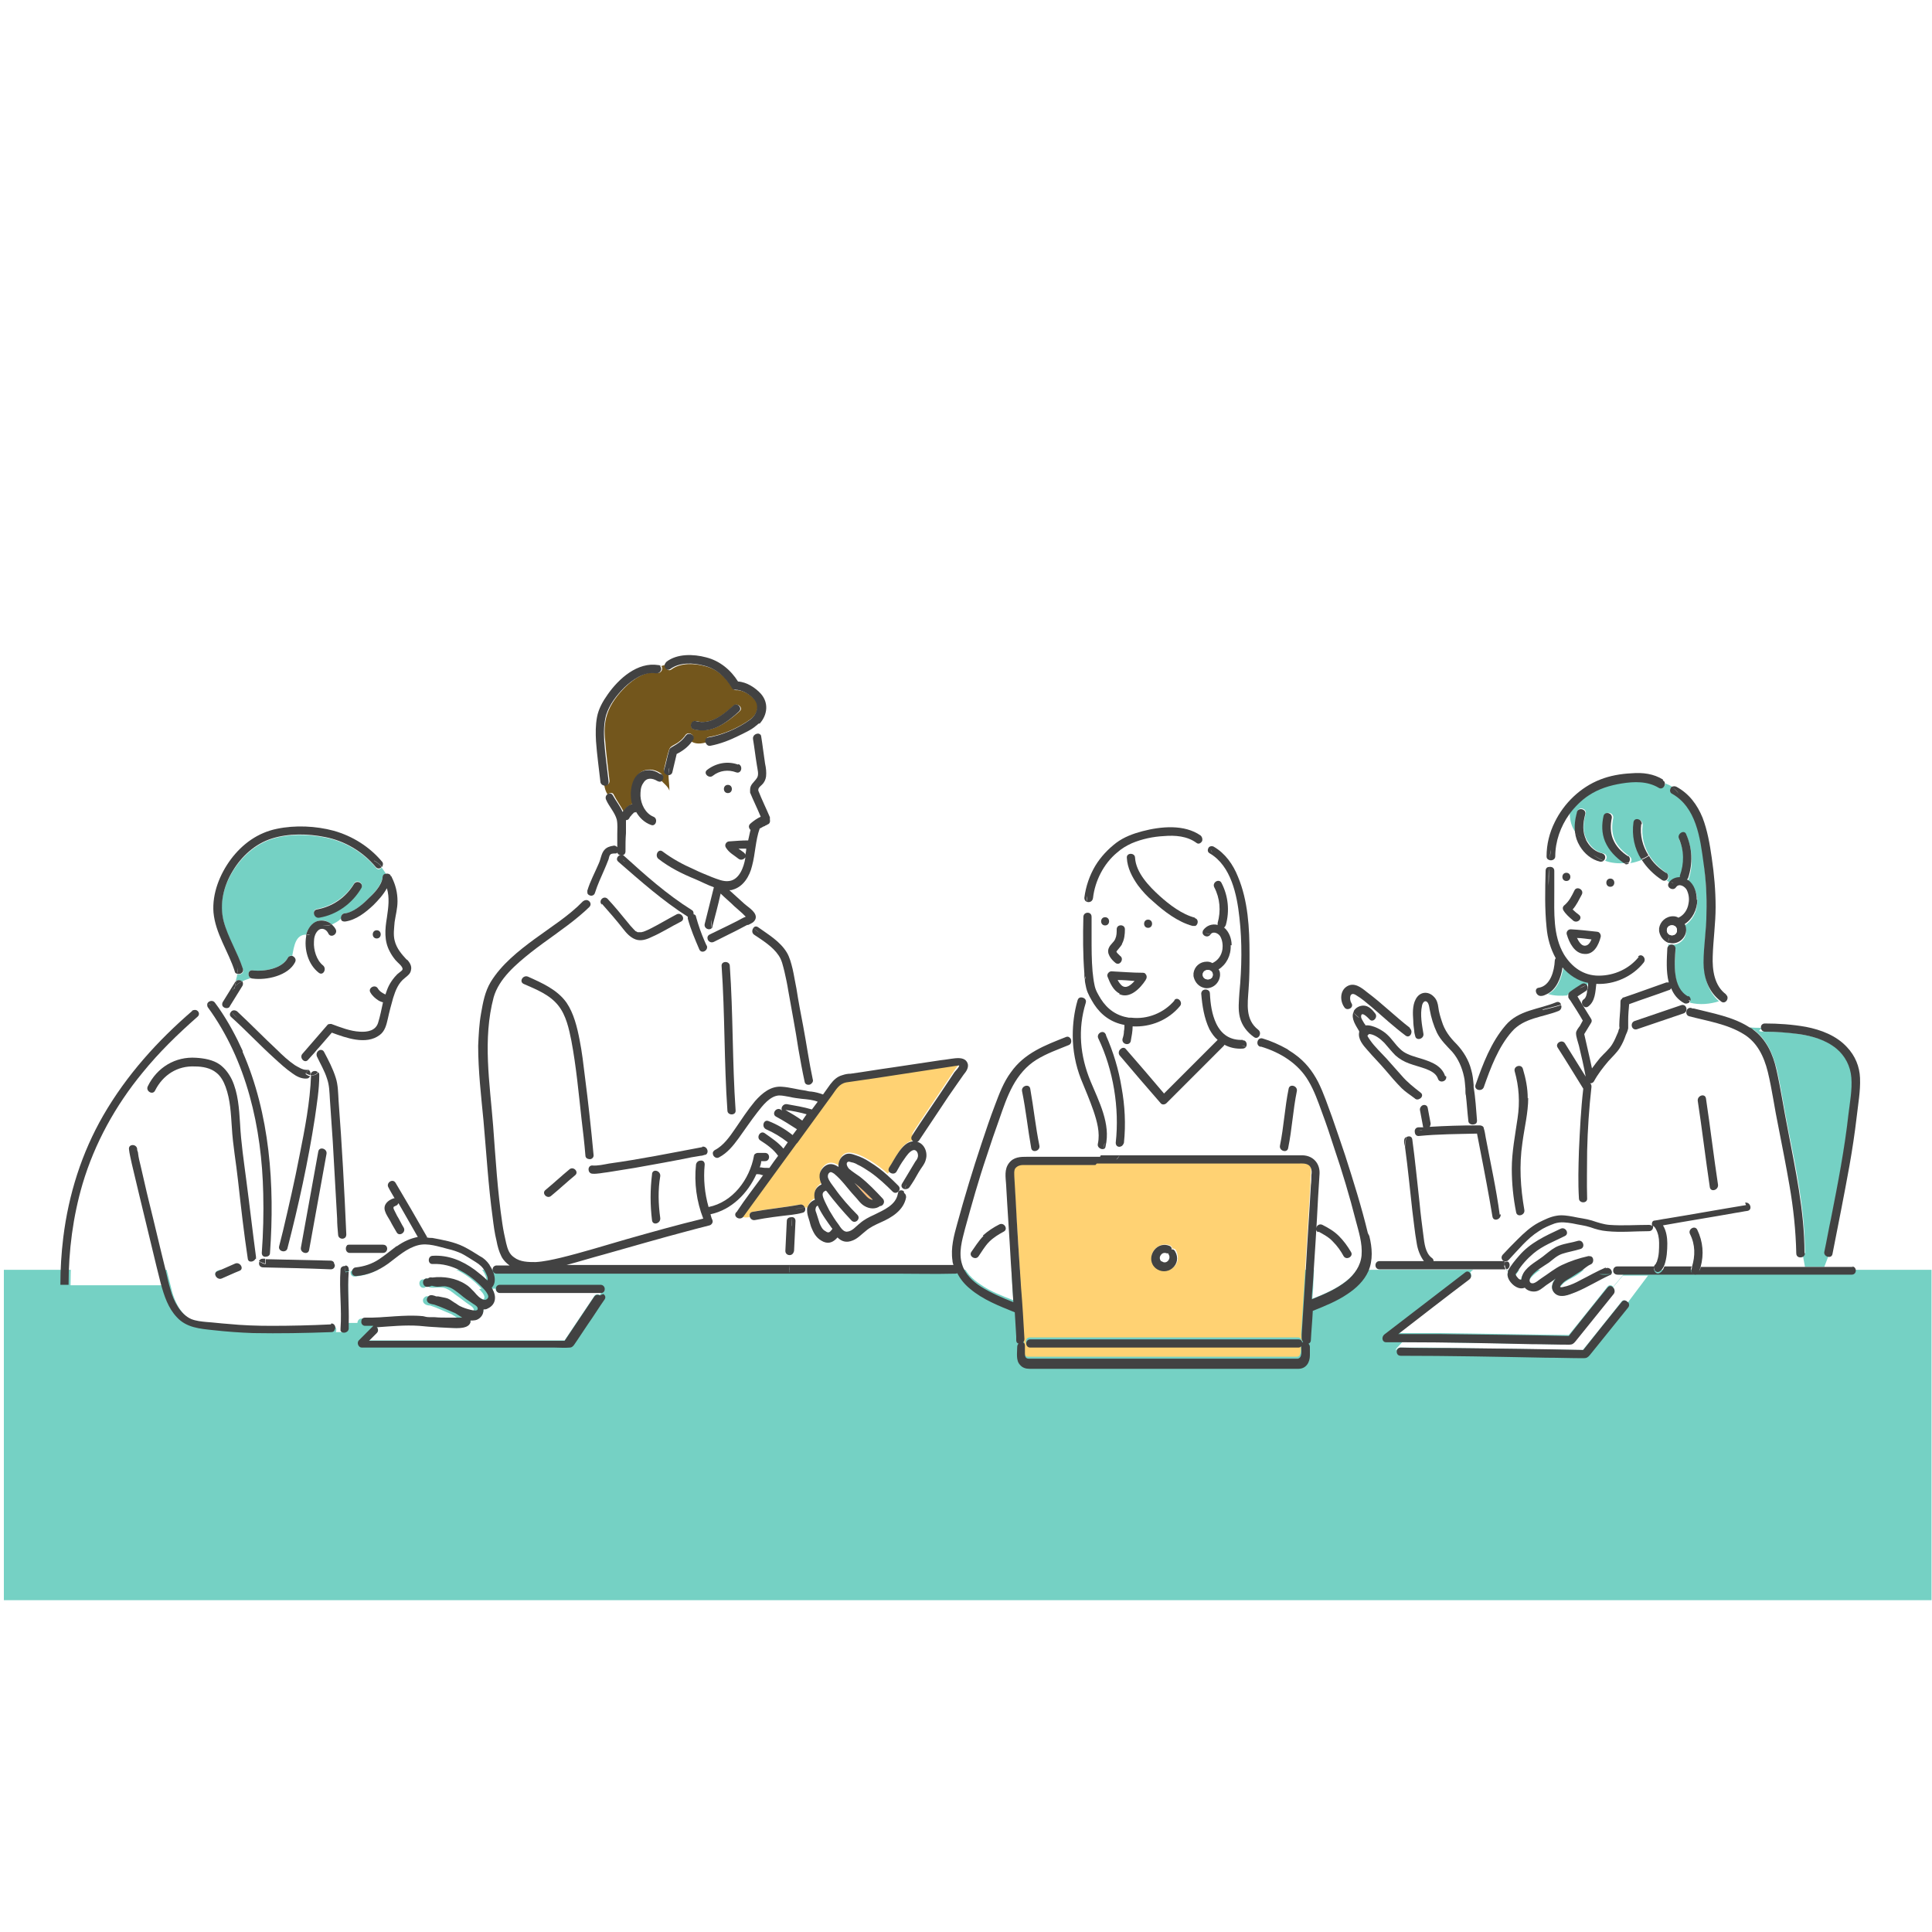<?xml version="1.0" encoding="UTF-8"?>
<svg id="_レイヤー_1" data-name="レイヤー_1" xmlns="http://www.w3.org/2000/svg" version="1.1" xmlns:xlink="http://www.w3.org/1999/xlink" viewBox="0 0 400 400">
  <!-- Generator: Adobe Illustrator 29.3.1, SVG Export Plug-In . SVG Version: 2.1.0 Build 151)  -->
  <defs>
    <style>
      .st0 {
        fill: url(#SVGID_0000002253714040268939054);
      }

      .st1 {
        fill: #73561c;
      }

      .st2 {
        fill: url(#SVGID_1_);
      }

      .st3 {
        fill: #fff;
      }

      .st4 {
        fill: #ffbe7a;
      }

      .st5 {
        fill: #424242;
      }

      .st6 {
        fill: none;
      }

      .st7 {
        fill: url(#SVGID_0000004557778750439426548);
      }

      .st8 {
        fill: url(#SVGID_0000003116648524673425424);
      }

      .st9 {
        fill: #75d1c4;
      }

      .st10 {
        fill: #ffd273;
      }

      .st11 {
        fill: url(#SVGID_0000003913148422883455981);
      }
    </style>
    <pattern id="SVGID_1_" data-name="SVGID 1 " x="0" y="0" width="1984.3" height="1984.3" patternTransform="translate(-4078 -6292.3) rotate(-44.1) scale(.3 -.3) skewX(-1.7)" patternUnits="userSpaceOnUse" viewBox="0 0 1984.3 1984.3">
      <rect class="st6" width="1984.3" height="1984.3"/>
    </pattern>
    <pattern id="SVGID_0000003116648524673425424" data-name="SVGID 0000003116648524673425424" x="0" y="0" width="1984.3" height="1984.3" patternTransform="translate(-4123.2 -6305.1) rotate(-44.1) scale(.3 -.3) skewX(-1.7)" patternUnits="userSpaceOnUse" viewBox="0 0 1984.3 1984.3">
      <rect class="st6" width="1984.3" height="1984.3"/>
    </pattern>
    <pattern id="SVGID_0000003913148422883455981" data-name="SVGID 0000003913148422883455981" x="0" y="0" width="1984.3" height="1984.3" patternTransform="translate(-4139.7 -6238.9) rotate(-44.1) scale(.3 -.3) skewX(-1.7)" patternUnits="userSpaceOnUse" viewBox="0 0 1984.3 1984.3">
      <rect class="st6" width="1984.3" height="1984.3"/>
    </pattern>
    <pattern id="SVGID_0000002253714040268939054" data-name="SVGID 0000002253714040268939054" x="0" y="0" width="1984.3" height="1984.3" patternTransform="translate(-3949.4 -6267.2) rotate(-44.1) scale(.3 -.3) skewX(-1.7)" patternUnits="userSpaceOnUse" viewBox="0 0 1984.3 1984.3">
      <rect class="st6" width="1984.3" height="1984.3"/>
    </pattern>
    <pattern id="SVGID_0000004557778750439426548" data-name="SVGID 0000004557778750439426548" x="0" y="0" width="1984.3" height="1984.3" patternTransform="translate(-4093.4 -6247.1) rotate(-44.1) scale(.3 -.3) skewX(-1.7)" patternUnits="userSpaceOnUse" viewBox="0 0 1984.3 1984.3">
      <rect class="st6" width="1984.3" height="1984.3"/>
    </pattern>
  </defs>
  <rect class="st9" x=".8" y="262.9" width="399.1" height="68.4"/>
  <g>
    <path class="st9" d="M131.2,168.2s0,0,0,0c0,0,0,0,0,0Z"/>
    <path class="st10" d="M271.4,241.7c-.5-1.1-1.8-.9-2.8-.9h-41.9s0,0,0,0c0,0,0,0,0,0h-5.7c-3.1,0-6.2,0-9.3,0-.6,0-1.2.1-1.6.7-.3.5-.3,1-.2,1.6l.3,5.2c.4,6,.8,12,1.1,17.9.2,3.5.4,7.1.7,10.6,0,.3-.1.5-.3.7.2.1.4.4.4.7v1.6c0,.6.1,1.1.8,1.1.3,0,.6,0,1,0h54.2c.2,0,.4,0,.5,0,.9-.1.7-1.7.7-2.6-.1.2-.4.3-.6.3h-55.5c-1.1,0-1.1-1.7,0-1.7h55.5c.5,0,.8.3.8.7,0,0,.2-.1.2-.2-.2-.1-.3-.4-.3-.7,0-.3,0-.5,0-.8.3-4.8.6-9.5.9-14.3.3-5.5.7-11,1-16.6,0-.7,0-1.4.1-2.1,0-.5.1-1-.1-1.5ZM242.8,262.5c-1,.8-2.4.8-3.4,0-2.4-1.9-.2-5.6,2.7-4.7.4.1.6.4.6.7.3,0,.6,0,.8.4.6,1.2.5,2.7-.6,3.5Z"/>
    <path class="st4" d="M180.7,248.4c-1.2-1.3-2.5-2.5-3.8-3.5.5.6,1.1,1.2,1.6,1.8.6.7,1.3,1.8,2.2,1.7Z"/>
    <path class="st9" d="M131.2,168.2s0,0,0,0c0,0,0,0,0,0,0,0,0,0,0,0,0,0,0,0,0,0Z"/>
    <path class="st3" d="M328.1,195.8c.7,0,1.1-.6,1.4-1.3-1,0-2-.2-3-.3.4.7.9,1.5,1.6,1.6Z"/>
    <path class="st9" d="M131.2,168.2s0,0,0,0c0,0,0,0,0,0,0,0,0,0,0,0,0,0,0,0,0,0Z"/>
    <path class="st3" d="M232.2,204c.8.7,1.9,0,2.7-.9-1.2,0-2.3-.1-3.5-.2.2.4.5.8.8,1.1Z"/>
    <path class="st3" d="M169.7,253.4c.2.7.5,1.2,1.2,1.6.7.4.9.2,1.4-.4,0,0,0,0,0,0,0,0-.1-.2-.2-.2-.7-1-2-2.8-2.8-4.5-.2,0-.3.2-.4.5-.2.5,0,.9.2,1.3.2.6.4,1.3.6,1.9Z"/>
    <path class="st3" d="M154.5,175.6c-.5,0-1.1,0-1.6,0,.4.2.7.5,1.1.8.2.1.3.3.3.5,0-.4.1-.9.2-1.3Z"/>
    <path class="st2" d="M162.6,229.8c1.2.7,2.3,1.4,3.5,2.2.3-.4.6-.9.9-1.3-1.5-.4-2.9-.7-4.4-.9Z"/>
    <path class="st3" d="M101,270.8c-.3.1-.6.2-.9.2,0,.7-.2,1.3-.8,1.8-.5.4-1.2.5-1.9.5,0,.1,0,.2,0,.4-.6,1.6-3.6,1.2-4.9,1.1-1.9,0-3.8-.2-5.7-.4-2.9-.3-5.8,0-8.8.3.3.3.4.8,0,1.2-.5.5-1.1,1.1-1.6,1.6h40.5c2-3,4.1-6.1,6.1-9.1.3-.5.8-.5,1.2-.3.1-.2.2-.3.3-.5,0,0-.2,0-.3,0-.9,0-1.7,0-2.6,0-6.1,0-12.1,0-18.2,0-.5,0-.8-.4-.8-.8h-.7c.8,1.4.7,3.1-1,3.9Z"/>
    <path class="st3" d="M99.7,266.8c-2.7-2.9-6.4-5.2-10.4-5-1.1,0-1.1-1.7,0-1.7,3.2-.1,6.1,1,8.7,2.9.9.7,1.8,1.4,2.6,2.2.3-.5-.3-1.6-.5-1.9-.5-.8-1.1-1.4-1.9-1.9-1-.6-1.9-1.2-3-1.8-.9-.5-1.8-.7-2.7-.9-1.9-.5-4.2-1.2-6.2-.8-2.4.6-4.3,2.3-6.2,3.8-2,1.5-4.2,2.4-6.7,2.6-.7,0-.9-.6-.8-1.1-.2,0-.3,0-.5,0-.2,3.6.2,7.1,0,10.7h1.9c0-.4.3-.9.8-.9,4,0,8-.8,12-.3.4,0,.8.1,1.2.2,0,0,.1,0,.2,0,.3,0,.6,0,.9,0,.9,0,1.8,0,2.8.1.7,0,1.5,0,2.2,0,.3,0,.6,0,.8,0-.5-.3-.9-.6-1.4-.9-1.5-.6-2.9-1.3-4.4-1.8-.6,0-1.3-.2-1.5-.8-.1-.4,0-.7.4-1,.4-.3,1,0,1.5.1.1,0,.3,0,.4,0,.5,0,1,.2,1.5.3.9.2,1.1.5,1.9,1,.4.2.7.5,1.1.7.8.3,1.5.6,2.3.8.3,0,1.3.3,1.4-.2,0-.5-.7-.9-1-1.1-.9-.6-1.7-1.3-2.6-1.9-.8-.6-1.7-1.4-2.7-1.6-.7-.1-1.3,0-2,0-.4,0-.8,0-1.2-.2-.2,0-.5,0-.7.2-1.1.3-1.5-1.4-.5-1.7.1,0,.2,0,.4,0,.2-.2.6-.3.9-.2,2.4-.4,4.9,0,6.9,1.4.7.4,1.3,1.1,1.8,1.6.5.5,1.2,1.4,2,1.6.5,0,.9-.3.9-.7,0-.6-.7-1.3-1.1-1.7Z"/>
    <path class="st3" d="M80.1,258.2c.2.5,0,1.2-.8,1.2h-6.9c-.8,0-1-1-.6-1.5-.3-.4-.4-1-.5-1.6-.5.2-1.2,0-1.2-.8,0-1.1-.1-2.2-.2-3.3-.3-5.3-.6-10.6-.9-15.9-.2-2.9-.4-5.9-.6-8.8-.1-1.5-.2-2.9-.6-4.3-.5-1.6-1.4-3.1-2.1-4.6-.3-.6.1-1.1.6-1.3,0-.2,0-.3-.1-.5-.5.5-.9,1.1-1.4,1.6,0,1-.2,2.1-.8,3,.4.2.5.7.3,1.1,0,0,0,0,.1,0,0,0,0,0,0,0,0-.9,1.1-1.1,1.5-.6,0,0,0,0,0,0,0,0,0,0,0,0,.1.1.2.3.2.6,0,2.9-.5,5.9-.9,8.8-1.4,9.1-3.5,18.2-5.7,27.1-.1.6-.7.7-1.1.6-.1.6-.3,1.1-.5,1.7,3.5,0,7.1.2,10.6.3.5,0,.8.4.8.7.8,0,1.5-.2,2.3.3,0,0,0,0,0,0,.4,0,.7.3.7.8,0,.1,0,.2,0,.4.2,0,.3,0,.5,0,0-.3.4-.6.8-.7,1.8-.2,3.4-.7,4.8-1.7,1.3-.8,2.4-1.8,3.6-2.7-.6,0-1.2,0-1.9,0ZM67.6,238.9c-1.2,6.6-2.4,13.3-3.6,19.9-.2,1.1-1.9.6-1.7-.5,1.2-6.6,2.4-13.3,3.6-19.9.2-1.1,1.9-.6,1.7.5Z"/>
    <path class="st3" d="M57.7,258c.3-1.1.5-2.1.8-3.2,1.2-5.1,2.4-10.3,3.4-15.5,1.1-5.5,2.2-11.1,2.4-16.7,0,0,0,0-.1,0-.1.3-.4.5-.7.5-1.1.1-2.1-.5-3-1.1-1.3-.9-2.5-2-3.7-3.1-3-2.8-5.8-5.8-8.9-8.5-.4-.4-.3-.9,0-1.2-.1-.2-.3-.5-.4-.7-.5.5-1.4.1-1.5-.5-.2.2-.5.5-.7.7,1.9,2.8,3.6,5.8,5,9,5.7,13,6.7,27.6,5.7,41.7,0,.6-.6.9-1,.8,0,.1,0,.3,0,.4.9,0,1.8,0,2.8,0,.2-.5.4-1.1.5-1.7-.4-.1-.7-.5-.6-1Z"/>
    <path class="st3" d="M50.2,204.2c-.9,1.4-1.7,2.8-2.6,4.2,0,0,0,.1-.1.2.1.2.3.5.4.7.3-.3.8-.3,1.2,0,2.9,2.6,5.5,5.4,8.3,8,1.2,1.1,2.3,2.2,3.6,3.1.7.5,1.6,1.1,2.4,1,.2,0,.3,0,.5,0,.6-.9.8-2,.8-3-.3.3-.6.7-.9,1-.7.8-2-.4-1.2-1.2,1.7-2,3.5-4,5.2-6,.2-.2.6-.3.8-.2,1.9.7,3.9,1.5,5.9,1.6,1.6,0,3.3-.2,3.8-1.9.4-1.4.7-2.8,1-4.2,0,0,0,0-.1,0-.3-.1-.6-.2-.9-.4-.7-.4-1.2-1-1.6-1.6-.6-.9.9-1.8,1.5-.9.4.6,1,1,1.6,1.3.2-.6.4-1.2.7-1.8.3-.7.7-1.3,1.2-1.8.2-.3.5-.5.8-.8.2-.2.7-.4.8-.7.3-.6-1-1.5-1.4-2-.4-.5-.9-1.1-1.2-1.8-1.2-2.3-1-4.6-.6-7,.4-2.1.6-4.1,0-6.1-.7,1.3-1.8,2.5-2.8,3.5-1.6,1.5-3.7,3.1-5.9,3.4-.5,0-.7-.2-.8-.6-.6.5-1.2.9-1.9,1.2.3.3.6.6.8,1,.5,1-1,1.9-1.5.9-.5-.9-1.4-1.4-2.2-.6-.6.6-.8,1.5-.8,2.3,0,1.7.5,3.9,1.9,4.9.9.7,0,2.2-.9,1.5-2.2-1.7-3.2-5-2.6-7.6,0,0,0-.2,0-.3-2.2,0-2.6,2.3-2.9,4.4.5.1.9.7.6,1.3-1.5,2.9-5.9,3.8-8.8,3.4-.1,0-.3,0-.4-.1-.6.2-1.2.4-1.8.7.2.2.4.6.1,1ZM78,192.6c1.1,0,1.1,1.7,0,1.7-1.1,0-1.1-1.7,0-1.7Z"/>
    <path class="st9" d="M50.1,203.2c.6-.3,1.2-.5,1.8-.7-.7-.4-.6-1.7.4-1.6,2.3.3,6.1-.3,7.3-2.6.2-.4.6-.5.9-.4.4-2.1.7-4.4,2.9-4.4.3-1.2,1.1-2.3,2.3-2.8,1.1-.4,2.2,0,3,.7.7-.3,1.4-.7,1.9-1.2,0-.5.2-1.1.8-1.1,1.8-.2,3.5-1.7,4.7-2.9,1.2-1.1,2.8-2.8,3.1-4.5,0-.5.4-.7.7-.8-.3-.5-.6-.9-.9-1.3-.3.4-.8.6-1.2,0-2.7-3.2-6.4-5.4-10.5-6.2-3.5-.7-7.5-.8-11,.3-3.4,1.1-6.2,3.6-8.1,6.7-1.9,3.1-2.9,6.8-1.9,10.4.9,3.5,2.9,6.5,4,9.9.3.8-.6,1.2-1.2,1,0,.5-.2.9-.3,1.4.4-.3.9-.2,1.2.1ZM65.6,188.2c3.2-.6,6-2.5,7.7-5.3.6-1,2.1,0,1.5.9-1.9,3.2-5.1,5.4-8.7,6.1-1.1.2-1.6-1.5-.5-1.7Z"/>
    <path class="st3" d="M186,245.3c.8.8-.4,2-1.2,1.2-1.4-1.5-2.9-2.9-4.6-4-.8-.6-1.7-1.1-2.7-1.6-.3-.1-.6-.3-.9-.4-.2,0-.7-.3-.9-.2-.7.2-.2,1.2.1,1.5.7.6,1.5,1,2.2,1.6,1.8,1.3,3.3,3,4.8,4.6.5.6,0,1.3-.5,1.5,0,0,0,0-.1,0-.9.7-2.3.6-3.2,0-.8-.5-1.4-1.4-2.1-2.1-1.4-1.5-2.6-3.3-4.2-4.6-.4-.3-.7-.5-1.1-.1-.3.3-.3.4-.2.8.2.8.9,1.6,1.4,2.3,1.5,1.9,3,3.7,4.7,5.5.8.8-.4,2-1.2,1.2-1.8-1.9-3.5-3.9-5.1-6,0,0-.1-.1-.2-.2-.8.3-.8.8-.5,1.6.3.9.8,1.7,1.2,2.5.6,1,1.2,1.9,1.9,2.9.4.6,1,1.6,1.8,1.5,1-.2,1.8-1.1,2.6-1.7.9-.7,1.9-1.3,3-1.8,2-.9,4.5-1.9,4.9-4.4.1-.7.8-.8,1.2-.5,0-.2.1-.4.2-.6-.5-.1-.9-.7-.5-1.2,1-1.5,1.8-3,2.7-4.5.3-.6.7-1,.5-1.7-.1-.4-.4-.7-.8-.7-.8,0-1.6,1.3-2,1.9-.6.9-1.1,1.8-1.6,2.6-.4.6-1.1.5-1.5,0-.2.2-.3.4-.5.6.8.7,1.6,1.5,2.3,2.2Z"/>
    <path class="st10" d="M198.4,220.3c-5.7.9-11.3,1.7-17,2.6-2.1.3-4.1.6-6.2.9-1.5.2-2.1,1.5-2.9,2.6-2.4,3.3-4.8,6.6-7.2,9.9,0,0,0,.2-.2.2-1.2,1.6-2.3,3.2-3.5,4.8-2.5,3.4-5,6.9-7.5,10.3,0,.1-.2.2-.3.3.4.2,1,.2,1.6.1-.2-.4,0-.9.6-1.1,3.2-.6,6.5-.9,9.8-1.5.5,0,.9.2,1,.6h.6c.2-.9.8-1.6,1.6-1.9-.3-1.3,0-2.5,1.4-3.2-.6-1.3-.7-2.6.6-3.7,1-.8,1.9-.5,2.9.1,0-.9.3-1.9,1.1-2.4.8-.5,1.7-.2,2.5,0,1,.3,2,.9,2.9,1.4,1.3.8,2.5,1.7,3.6,2.7.2-.2.3-.4.5-.6-.2-.2-.2-.6,0-.9,1-1.6,2.5-5.2,4.9-5.4,0-.1.1-.2.2-.4-.4-.2-.7-.7-.4-1.2.1-.2.2-.3.3-.5,1.8-2.7,3.6-5.4,5.5-8.2,1-1.5,2-3,3-4.5.3-.4.8-.9,1-1.4,0,0-.2,0-.2,0Z"/>
    <path class="st8" d="M153.6,251.8c-.7.4-1.8-.3-1.2-1.1,0,0,.1-.2.2-.2,1.7-2.5,3.6-5,5.4-7.5,0,0-.1,0-.2,0-.4,0-.8-.2-1.2-.2-1.8,4-5.2,7.3-9.5,8.3.1.4.3.8.4,1.2.2.4-.2,1-.6,1.1-1.5.4-3,.8-4.6,1.2-5.8,1.5-11.5,3.1-17.2,4.8-2.6.7-5.2,1.6-7.8,2.2h46.2v-1.6c-.4.2-1.1,0-1-.8.1-2.1.2-4.1.3-6.2,0-.6.6-.9,1-.8v-.7c-2.5.4-5.1.7-7.6,1.1-.5.1-.9-.2-1-.6-.6,0-1.2,0-1.6-.1Z"/>
    <path class="st11" d="M122,187.2c-.6.7-1.3,1.3-2,1.8-3.2,2.7-6.8,5-10.1,7.6-3.1,2.4-6.7,5.4-7.7,9.3-2.3,8.8-.8,17.8-.1,26.6.5,6.8.9,13.5,1.9,20.2.2,1.4.4,2.7.8,4.1.3,1.1.6,2.1,1.6,2.9,1.3.9,3,1,4.5,1,1.8,0,3.5-.4,5.2-.9,4.5-1.1,9-2.5,13.5-3.8,5.3-1.5,10.6-3,16-4.3-1.3-3.6-1.9-7.4-1.5-11.2,0-.5.5-.8.9-.8,0-.1,0-.3,0-.4-.6.1-1.2.2-1.8.3-3.9.7-7.9,1.5-11.8,2.2-1.9.3-3.7.6-5.6.9-1,.1-2.2.4-3.2.3-1.1-.1-1.1-1.7,0-1.7-.2-.4-.3-.9-.4-1.3-.4,0-.9-.3-1-.8-.2-2.5-.5-5-.8-7.5-.6-5.4-1.1-10.9-2.1-16.2-.5-2.5-1.1-5.3-2.7-7.3-1.7-2.2-4.7-3.4-7.2-4.5-1-.4-.1-1.9.9-1.5,2.9,1.3,6.1,2.6,8,5.4,1.5,2.2,2.2,5.1,2.7,7.7.5,2.5.8,5.1,1.1,7.6.7,5.4,1.3,10.8,1.8,16.3,0,.5-.3.8-.8.8.1.4.2.9.4,1.3,0,0,0,0,0,0,1.1.1,2.4-.2,3.5-.4,6.4-1,12.9-2.2,19.3-3.4.7-.1,1.1.5,1.1,1,.3,0,.7,0,1-.1,0-.3,0-.6.4-.8,1.8-.9,3.1-2.8,4.2-4.4,1.4-1.9,2.6-3.9,4.1-5.7,1.4-1.7,3.2-3.2,5.6-3,1.6.1,3.3.6,4.9.8.4,0,.8.1,1.2.2,0-.3,0-.6-.1-.9-.4.2-1.1.1-1.2-.5-.5-2.3-.9-4.5-1.3-6.8-.6-4.1-1.4-8.1-2.1-12.1-.2-1.3-.5-2.7-.8-4-.3-1.2-.5-2.3-1.2-3.3-1.2-1.9-3.3-3.1-5.1-4.3-.5-.4-.5-1-.1-1.4-.4-.3-.8-.6-1.1-1,0,0-.1,0-.2,0-.7.4-1.4.7-2.1,1.1-1.6.8-3.2,1.6-4.8,2.4-.6.3-1.1-.1-1.3-.6-.2.2-.4.5-.5.8.1.3.3.6.4.9.5,1-1,1.9-1.5.9-1-2.1-1.8-4.2-2.4-6.4,0-.1,0-.3,0-.4,0,0,0,0,0,0-5.2-3.3-9.8-7.4-14.4-11.4-.6-.5-.1-1.3.5-1.4,0,0,0,0,0,0-.4,0-.8-.1-.9-.6,0,0-.2.1-.4.2-.3,0-.7,0-1,.2-.3.2-.3.6-.4,1-.3.7-.6,1.5-.9,2.2-.7,1.6-1.4,3.1-1.9,4.7-.2.8-1.2.7-1.5.3-.1.2-.3.5-.4.7.7-.2,1.5.8.9,1.4ZM135,243.1c.1-1.1,1.8-.6,1.7.5-.4,2.9-.4,5.8,0,8.7.2,1.1-1.5,1.6-1.7.5-.5-3.2-.5-6.4,0-9.6ZM112.9,246.4c1.7-1.4,3.3-2.9,5-4.3.8-.7,2.1.5,1.2,1.2-1.7,1.4-3.3,2.9-5,4.3-.8.7-2.1-.5-1.2-1.2ZM151.2,200c.7,10,.5,19.9,1.2,29.9,0,1.1-1.6,1.1-1.7,0-.7-10-.5-19.9-1.2-29.9,0-1.1,1.6-1.1,1.7,0ZM125.8,185.9c1.4,1.6,2.8,3.2,4.1,4.8.4.5.8,1,1.3,1.5.1.1.4.4.4.4,0,0,.5.3.4.2.4.1.5.1.8,0,.6-.1,1.1-.3,1.6-.6,1.9-.9,3.8-2,5.7-3.1,1-.5,1.9,1,.9,1.5-2,1.1-4,2.3-6.1,3.2-1,.5-2.2.9-3.3.5-1.1-.3-1.9-1.3-2.6-2.2-1.4-1.8-2.9-3.5-4.4-5.2-.8-.8.5-2,1.2-1.2Z"/>
    <path class="st3" d="M147.3,154.5c-.5,0-.9-.2-1-.6-1.1.3-2.2.4-3.1-.2-.8,1-1.9,1.9-3.1,2.5-.3,1.3-.6,2.5-.9,3.8-.1.4-.4.6-.8.6,0,1.1.2,2.2.2,3.4-.3-.9-1.2-1.5-1.8-2.2-.2.2-.6.3-.9,0-1-.7-2.2-.8-2.9.4-.5.8-.6,1.8-.6,2.7,0,1.8,1,3.6,2.7,4.3,1,.4.6,2.1-.5,1.7-1.4-.5-2.4-1.5-3.1-2.7,0,0-.2,0-.3.1,0,0,0,0,0,0,0,0,0,0,0,0,0,0,0,0,0,0,0,0,0,0-.1,0t0,0c-.2.1-.3.3-.5.5-.1.2-.3.3-.4.5,0,0,0,.1-.1.2,0,0,0,0,0,0-.2.2-.4.4-.7.4.1.9,0,1.8,0,2.7,0,1.3,0,2.6-.1,3.8,0,.5-.4.8-.8.8,0,0,0,0,0,0,.2,0,.5,0,.7.2,4.5,3.9,9,8,14,11.2.3.2.4.6.4.9.2,0,.4.3.5.5.5,1.7,1.1,3.4,1.8,5.1.1-.3.3-.6.5-.8,0-.3,0-.7.4-.9.2-.1.4-.2.6-.3-.1-.3-.2-.6-.3-1-.5.5-1.7,0-1.4-.9.6-2.5,1.3-5.1,1.9-7.6-1.4-.5-2.7-1.2-3.9-1.7-2.7-1.2-5.3-2.5-7.6-4.2-.9-.7,0-2.2.9-1.5,2,1.5,4.2,2.7,6.5,3.7,1.2.5,2.5,1.1,3.7,1.6,1.1.5,2.4,1,3.6.8,2.2-.3,3-2.8,3.3-4.7,0,0,0-.1,0-.2-.2.5-.9.8-1.4.3-1-.8-1.9-1.2-2.6-2.3-.4-.6.1-1.3.7-1.3,1.3,0,2.6-.1,3.9-.2.1-.7.3-1.5.5-2.2,0,0-.2-.1-.2-.2-.3-.4,0-.9.3-1.2.6-.5,1.3-.9,2-1.3-.7-1.7-1.5-3.3-2.2-5,0-.2,0-.4,0-.6,0-1.1.8-1.6,1.4-2.4.5-.7.1-1.9,0-2.7-.3-1.8-.5-3.6-.8-5.4-.1-.7.6-1.2,1.2-1.1,0-.5-.1-1-.2-1.5-1,.9-2.4,1.5-3.6,2.1-1.9.9-3.9,1.7-5.9,2.1ZM150.7,164.2c-1.1,0-1.1-1.7,0-1.7,1.1,0,1.1,1.7,0,1.7ZM152.4,160c-1.6-.6-3.4-.4-4.8.7-.9.7-2.1-.5-1.2-1.2,1.8-1.4,4.2-1.9,6.4-1.1,1,.4.6,2-.5,1.7Z"/>
    <path class="st3" d="M261.4,215c1.8.5,3.5,1.2,5.1,2.2-.9-2.5-3.6-3.1-6-4.1,0,0,0,0,.1,0,.9.7,0,2.2-.9,1.5-1.4-1-2.5-2.4-2.9-4.1-.4-1.7-.2-3.4-.1-5,.4-5.2.5-10.5,0-15.7-.5-4.7-1.7-10.6-6.1-13.2-.6-.3-.5-1-.2-1.3-.4-.5-.9-.9-1.5-1.2-.2.5-.7.8-1.2.4-2-1.4-4.4-1.6-6.7-1.4-2.3.2-4.6.7-6.7,1.5-1.1.4-2.1,1.1-3,1.9.4,2.7,1.5,6.3,4.4,6.7-1.3-1.7-2.2-3.6-2.3-5.7,0-1.1,1.7-1.1,1.7,0,.2,3.2,2.8,5.9,5.1,7.9,2,1.8,4.6,3.8,7.3,4.5.8.2.7,1.3.1,1.6.5.4,1,.8,1.6,1.1,0,0,0-.2.1-.3.7-1,1.9-1.4,3-1.1,0-.1,0-.2,0-.4.7-2.5.5-5.1-.7-7.4-.5-1,1-1.9,1.5-.9,1.4,2.7,1.7,5.8.9,8.7,0,.3-.2.4-.4.5,1.1.9,1.5,2.4,1.6,3.7,0,2.1-.9,4-2.6,5,.2.4.3.7.3,1.2,0,1.5-1.3,2.7-2.8,2.7s-.6,0-.9-.2c0,.2,0,.4,0,.6.5-.3,1.3,0,1.4.7.2,2.1.4,4.3,1.3,6.2,1.1,2.3,3,3.5,5.5,3.4.8,0,1,.8.7,1.3,1,.2,2.1.2,3.1,0,0,0-.2,0-.2,0-1.1-.3-.6-2,.5-1.7Z"/>
    <path class="st3" d="M247.3,202.1c0,0,0-.2,0-.3,0-.1,0-.2,0-.3.2-1.4,1.3-2.5,2.8-2.4.4,0,.8.1,1.1.3,1.1-.5,1.9-1.6,2.1-2.9.1-.9,0-2-.5-2.7-.4-.6-1.5-1.1-2-.3-.6.8-1.9.2-1.6-.6-.6-.3-1.1-.7-1.6-1.1-.2,0-.4.1-.6,0-3.1-.8-5.9-3.1-8.2-5.1-1.1-1-2.2-2.1-3.1-3.3-2.9-.4-4-4-4.4-6.7-2.8,2.3-4.6,5.9-5,9.4,0,.7-.8.9-1.3.8,0,.8-.2,1.6-.2,2.4.5-.3,1.4,0,1.3.7,0,1.4,0,2.9,0,4.3,0,2.3,0,4.7.2,7,0,1,.2,1.9.4,2.8.2,1,.7,1.9,1.3,2.9,1.3,2.2,3.3,3.5,5.8,3.9.1,0,.3,0,.4,0,0,0,0,0,.1,0,3.4.3,6.8-1.1,9-3.6.7-.8,1.9.4,1.2,1.2-2.4,2.8-6.1,4.4-9.8,4.2,0,1.1-.2,2.1-.4,3.1-.2,1.1-1.9.6-1.7-.5.1-.5.2-1.1.3-1.6-.9.2-1.7.4-2.5.6.6,1,1.1,2,1.7,3,.3-.2.7-.3,1.1,0,2.6,3.1,5.3,6.2,7.9,9.2.3-.3.6-.6.8-.8,3.4-3.4,6.9-6.9,10.3-10.3,0,0,0,0,0,0-.7-.6-1.3-1.3-1.7-2.2-1.2-2.3-1.5-4.9-1.7-7.4,0-.4.1-.6.4-.7,0-.2,0-.4,0-.6-1-.3-1.6-1.2-1.8-2.3ZM230.9,194.3c.3-.6.3-1.3.3-2,0-1.1,1.8-1.1,1.7,0,0,1-.1,2.1-.6,3-.3.5-.7.8-1,1.3-.2.3-.2.3,0,.5.1.2.3.5.6.6.9.6,0,2.1-.9,1.5-.9-.7-2-1.9-1.4-3.2.3-.7,1-1.1,1.3-1.8ZM228.8,189.9c1.1,0,1.1,1.7,0,1.7s-1.1-1.7,0-1.7ZM237.3,202.7c0,0,0,.1-.1.2-1.1,1.7-3.3,4-5.5,2.9-1.3-.7-2-2.2-2.5-3.5-.2-.5.3-1.1.8-1.1,2.2,0,4.3.2,6.5.3.3,0,.5.1.6.3.3.2.4.6.1,1ZM237.7,192.1c-1.1,0-1.1-1.7,0-1.7,1.1,0,1.1,1.7,0,1.7Z"/>
    <path class="st3" d="M228.8,214.1c0,0,0,.2.1.3.5,0,.9-.2,1.4-.3-.2-.4-.5-.7-.7-1,.3.3.5.7.7,1,.8-.2,1.7-.4,2.5-.6,0-.4,0-.9.1-1.3-2.7-.5-4.8-2-6.3-4.3-.7-1-1.3-2.2-1.6-3.3-.2-.6-.3-1.2-.3-1.8-.3,1.2-.6,2.5-1,3.8.6,0,1.2.4,1,1.1-1.6,5.5-1.1,11.1,1,16.3,1.7,4.1,4.2,8.9,3.1,13.4,0,.3-.3.5-.5.6-.1.4-.3.8-.4,1.2h3.9c.2-.6.3-1.2.3-1.8-.5.3-1.3,0-1.2-.7.8-7.2-.5-15.1-3.6-21.6-.5-1,1-1.9,1.5-.9Z"/>
    <path class="st3" d="M227.2,236.9c.5-2.3-.1-4.7-.9-6.8-.7-2.2-1.7-4.4-2.6-6.6-1.1-2.9-1.7-6-1.7-9-.1,0-.2.1-.3.2.2.4,0,1.1-.5,1.3-2.2.9-4.5,1.7-6.6,3-2.1,1.3-3.8,3.2-4.9,5.4-1.2,2.2-2,4.6-2.8,6.9-.9,2.5-1.8,5.1-2.6,7.6-1.6,5-3.1,10-4.5,15.1-.6,2.4-1.4,5-.6,7.4.6,2,2.2,3.5,3.9,4.6,2,1.4,4.4,2.3,6.7,3.2-.2-2.6-.3-5.2-.5-7.9-.3-5.5-.7-11-1-16.5,0-1.5-.4-3.1.6-4.4,1-1.3,2.3-1.3,3.8-1.3h15.3c.2-.4.3-.8.4-1.2-.6.1-1.3-.3-1.1-1.1ZM207.8,255c-1.1.6-2.2,1.2-3,2.1-.9.9-1.6,1.9-2.2,3-.6.9-2.1,0-1.5-.9.7-1.2,1.5-2.3,2.5-3.3,1-1,2.2-1.7,3.4-2.3,1-.5,1.9,1,.9,1.5ZM213.5,237.7c-.8-3.9-1.2-7.9-1.9-11.8-.2-1.1,1.5-1.6,1.7-.5.8,3.9,1.2,7.9,1.9,11.8.2,1.1-1.5,1.6-1.7.5Z"/>
    <path class="st3" d="M280.8,252.6c-1.4-5.1-2.9-10.1-4.5-15.1-.8-2.4-1.6-4.9-2.5-7.3-.8-2.2-1.6-4.4-2.8-6.5-2.1-3.6-5.8-5.9-9.8-7.1-1,0-2.1.2-3.1,0-.1.2-.4.4-.7.4-1.4,0-2.7-.2-3.8-.8,0,.1-.1.2-.2.3-.5.5-1,1-1.5,1.5-3.4,3.4-6.9,6.9-10.3,10.3-.3.3-.9.4-1.2,0-2.8-3.3-5.6-6.6-8.5-9.9-.4-.5-.2-1,.2-1.3-.6-1-1.1-2-1.7-3-.4,0-.9.2-1.4.3,1.6,3.4,2.6,7,3.2,10.7.6,3.8.9,7.7.5,11.5,0,.3-.2.6-.5.7,0,.6-.1,1.2-.3,1.8h28.9c3,0,6.1,0,9.1,0,2.1,0,3.5,1.7,3.4,3.8,0,1.6-.2,3.2-.3,4.8-.4,6.1-.8,12.1-1.1,18.2,0,1-.1,2-.2,3,2.5-1,5.1-2.1,7.2-3.8,1.7-1.4,2.9-3.1,3.1-5.3.2-2.4-.6-4.9-1.2-7.2ZM268.5,225.9c-.8,3.9-1,7.9-1.8,11.8-.2,1.1-1.9.6-1.7-.5.8-3.9,1-7.9,1.8-11.8.2-1.1,1.9-.6,1.7.5ZM278.3,260.1c-.7-1-1.3-2.1-2.2-3-.9-.9-1.9-1.5-3-2.1-1-.5-.1-2,.9-1.5,1.2.6,2.4,1.4,3.4,2.3,1,1,1.7,2.2,2.5,3.3.6.9-.9,1.8-1.5.9Z"/>
    <path class="st3" d="M334,266.6c.3.3.4.8,0,1.2-1.8,2.2-3.6,4.5-5.4,6.7-.8,1-1.6,2-2.5,3.1-.4.5-.7.7-1.3.7-2.6,0-5.2,0-7.8-.1-8.9-.1-17.7-.3-26.6-.4-.5.5-.9,1-1.3,1.4-.1.2-.1.3,0,.4,0-.3.4-.6.8-.6,3.7,0,7.3,0,11,.1,8.9.1,17.9.3,26.8.4,2.7-3.3,5.3-6.6,8-10,.4-.5,1-.3,1.3.2l4.2-5.6h-5.2l-2.1,2.5Z"/>
    <path class="st9" d="M324.9,205.5c.8-.5,1.6-1,2.4-1.6.4-.3.8-.1,1,.2.2-.1.4-.2.7-.3,0,0,0-.2,0-.3-2.1-.5-3.9-1.6-5.3-3.2-.4,2.2-1.3,4.6-3.2,5.5,1.3.4,2.7.4,4,.3,0-.2.2-.3.4-.5Z"/>
    <path class="st9" d="M377.8,259.2c.5-2.3.9-4.6,1.4-7,1.4-7.1,2.8-14.3,3.6-21.5.3-2.5.8-5,.6-7.6-.2-2.4-1.3-4.5-3.1-6-2.1-1.8-5-2.6-7.7-3-2.4-.4-4.8-.5-7.1-.5s-.8-.4-.8-.8c-.8,0-1.6,0-2.4-.1.3.2.5.4.8.5,2.7,2,4,5.1,4.8,8.3.9,4,1.5,8.1,2.3,12.1,1.7,8.5,3.5,17.1,3.5,25.8,0,.3-.2.6-.4.7.1.7.3,1.5.4,2.2h4l.8-2.1c-.4-.1-.8-.5-.7-1Z"/>
    <path class="st3" d="M295.5,229.3c.2,1.1.4,2.1.6,3.2,0,.3,0,.5-.2.7,3.2-.2,6.5-.2,9.7-.3,0-.2,0-.4,0-.5-.4.5-1.5.3-1.6-.6-.1-1.7-.3-3.5-.5-5.2,0-.3,0-.7-.1-1,0,0,0-.1,0-.2,0,0,0,0,0,0,0,0,0,0,0,0,0,0,0-.1,0-.2-.1-.8-.2-1.7-.3-2.5-.3-1.8-1.1-3.6-2.4-5.1-1.2-1.3-2.4-2.4-3.2-4-.7-1.5-1.2-3.2-1.5-4.8,0-.5-.2-1.6-.9-1.7-.5,0-.6.7-.7,1-.4,1.8,0,3.9.3,5.7.2,1.1-1.5,1.6-1.7.5,0-.3,0-.5-.1-.8-.2,0-.4-.2-.6-.3.2.7-.5,1.5-1.2,1-2.4-1.9-4.7-4-7-5.9-1.1-.9-2.1-1.8-3.3-2.5-1.3-.8-1.4.9-.9,1.7.3.5,0,.9-.3,1.1.2.3.4.5.6.8,0,0,0-.2.1-.3.4-.7,1.2-1.1,2-1.1,1,0,1.8.8,2.4,1.6.7.9-.5,2.1-1.2,1.2-.3-.3-1.8-1.9-1.7-.5,0,.4.4,1,.6,1.3,0,.2.2.3.3.5,1.5-.2,3.6,1.1,4.5,1.9,1,.9,1.7,2.1,2.7,3,1,.9,2.2,1.3,3.4,1.7,2.2.7,5.1,1.4,5.9,3.9.3,1.1-1.3,1.5-1.7.5-.3-1.1-1.5-1.6-2.5-2-1.1-.4-2.3-.7-3.4-1.1-1.1-.4-2.1-.9-2.9-1.7-.9-.8-1.6-1.7-2.3-2.6-.8-.8-1.7-1.7-2.9-1.8-.1,0-.2,0-.3,0,0,.1-.2.2-.3.3,0,.3.4.8.6,1,.9,1.3,2.2,2.5,3.3,3.7,1.1,1.2,2.1,2.4,3.2,3.6,1.2,1.3,2.5,2.3,3.9,3.5.5.4.3,1.1-.2,1.3.1.5.3.9.4,1.4.5-.4,1.2-.3,1.3.4Z"/>
    <path class="st0" d="M292.4,235.8c.6,4.3,1.1,8.7,1.5,13.1.3,2.3.5,4.6.8,6.8.2,1.5.4,3.5,1.7,4.6.3.2.4.5.4.7h14.6c-.4-.3-.6-.9-.2-1.3,1-1.1,2-2.1,3.1-3.2,1.3-1.3,2.7-2.6,4.4-3.5,1.1-.6,2.4-1.2,3.7-1.4,1.2-.2,2.3,0,3.4.2,1.3.3,2.6.4,3.9.8,1.2.4,2.3.8,3.6.9,2.7.2,5.4,0,8.2,0,.3,0,.5.1.7.3-.2-.5,0-1.1.5-1.2.8-.1,1.6-.3,2.4-.4,5.5-.9,11-1.9,16.5-2.8,1.1-.2,1.6,1.5.5,1.7-.8.1-1.6.3-2.4.4-5,.9-10.1,1.7-15.1,2.6.6,1.1.8,2.5.9,3.7,0,1.5,0,3.1-.6,4.5,0,0,0,0,0,0h5.6c.7-2.3.7-4.6-.4-6.8-.5-1,1-1.9,1.5-.9,1.2,2.4,1.4,5.1.7,7.7h21.5c-.1-.7-.3-1.5-.4-2.2-.5.3-1.3,0-1.4-.7,0-4.7-.6-9.4-1.4-14-.7-4.1-1.5-8.2-2.3-12.2-.7-3.8-1.3-7.6-2.2-11.4-.8-3.1-2.1-6-5-7.8-3.4-2.1-7.5-2.7-11.3-3.7-1.1-.3-.6-2,.5-1.7.2,0,.4,0,.5.1-.4-.4-.7-.8-1-1.2-.2.3-.7.5-1.1.2-1.3-.7-2.2-1.8-2.7-3.1,0,.2-.2.3-.5.4-2.7,1-5.5,1.9-8.2,2.9,0,1.1-.1,2.2-.2,3.3,0,.6,0,1.1,0,1.7,0,.5-.3.9-.5,1.4-.4.9-.8,1.8-1.2,2.6-.6,1.1-1.6,1.9-2.4,2.8-1.1,1.3-2.2,2.7-3,4.2-.2.3-.5.4-.8.4.2.1.4.4.3.7-.5,4.4-.8,8.9-.9,13.3-.1,3.3-.2,6.5,0,9.8,0,1.1-1.7,1.1-1.7,0-.1-3.3,0-6.5,0-9.8.1-4.3.4-8.6.9-12.9,0,0,0,0,0,0-1.8-2.8-3.5-5.6-5.3-8.5-.6-.9.9-1.8,1.5-.9,1.4,2.3,2.9,4.6,4.3,6.9-.5-2.1-1-4.2-1.4-6.4-.2-.8-.6-1.8-.6-2.6,0-.5.5-1.1.8-1.5.2-.4.4-.7.6-1.1-.9-1.4-1.8-2.8-2.6-4.2-.6.3-1.1.5-1.7.7.1.4,0,1-.5,1.2-3.3,1.4-7.3,1.5-9.7,4.3-2.8,3.3-4.4,7.5-5.8,11.5-.2.6-.8.7-1.3.5-.2.3-.3.7-.5,1.1.2,1.8.3,3.5.5,5.3,0,.2,0,.4-.2.6,0,.2,0,.4,0,.5.2,0,.5,0,.7,0,.4,0,.8.3.8.6.1.6.3,1.3.4,1.9,1,5.3,2.2,10.6,2.9,16,.2,1.1-1.5,1.6-1.7.5-.2-1.2-.4-2.3-.6-3.5-.8-4.6-1.7-9.2-2.6-13.7-4,.1-8.1.1-12.1.5-.6,0-.9-.5-.8-1-.5.1-1,.3-1.5.2,0,.3,0,.7-.1,1,.5-.3,1.2-.3,1.3.4ZM353.2,227.5c.9,5.9,1.6,11.9,2.5,17.9.2,1.1-1.5,1.6-1.7.5-.9-5.9-1.6-11.9-2.5-17.9-.2-1.1,1.5-1.6,1.7-.5ZM338.4,211.5c3.2-1.1,6.5-2.2,9.7-3.3,1.1-.4,1.5,1.3.5,1.7-3.2,1.1-6.5,2.2-9.7,3.3-1.1.4-1.5-1.3-.5-1.7ZM314.2,231.5c.5-3.3.4-6.5-.6-9.7-.3-1.1,1.4-1.5,1.7-.5.6,2,.9,4,1,6.1,0,3.1-.7,6.2-1.2,9.3-.6,4.6-.4,9.3.4,13.9.2,1.1-1.5,1.6-1.7.5-.5-3-.9-6-.9-9,0-3.6.7-7,1.2-10.5Z"/>
    <path class="st3" d="M345.3,195.2c-1-.3-1.8-1.3-1.9-2.4,0,0,0-.2,0-.3,0-.1,0-.2,0-.3.2-1.4,1.3-2.6,2.9-2.5.4,0,.8.1,1.1.3,1.1-.5,1.9-1.6,2.1-3,.1-.9,0-1.9-.4-2.8-.4-.7-1.6-1.4-2.2-.5-.6.9-2.1,0-1.5-.9,0-.1.2-.2.2-.3-.3-.1-.5-.3-.7-.5-.2.2-.6.2-.9,0-1.7-1.1-3.2-2.5-4.2-4.2-.8.3-1.7.6-2.5.7-.2.3-.6.4-1,.1,0,0,0,0,0,0-1.4,0-2.9,0-4.2-.5-.2.1-.4.2-.7.2-1.8-.4-3.3-1.7-4.2-3.2-.6-.9-.9-1.9-1-2.9-.8-1.1-1.2-2.5-1.2-3.9-1.8,2.5-2.9,5.6-2.9,8.7,0,.6-.6.9-1.1.8,0,.5,0,.9,0,1.4.5-.1,1.1.2,1.1.8,0,1.4,0,2.9,0,4.3,0,4.4-.3,9.2,2,13,1.6,2.7,4,4.4,7.2,4.4,3.2,0,6.2-1.4,8.3-3.9.7-.9,1.9.4,1.2,1.2-2.4,2.9-6.1,4.5-9.8,4.4-.2,1.7-.2,3.7-1.7,4.7-.9.7-1.8-.8-.9-1.5.5-.4.6-1.4.7-1.9,0-.4.1-.8.2-1.2-.2.1-.5.2-.7.3.3.4.4,1-.2,1.3-.6.4-1.1.7-1.7,1.1.9,1.5,1.9,3,2.8,4.6.2.3.2.6,0,.9-.5.8-.9,1.5-1.4,2.3.5,2.4,1.1,4.8,1.6,7.1.5-.8,1.1-1.5,1.7-2.2.8-1,1.8-1.8,2.5-2.8.5-.8.9-1.7,1.2-2.5.1-.2.2-.6.3-.8,0,0,0,0,0,0,0,0,0,0,0,0,0-.6,0-1.2,0-1.8,0-1.2.1-2.5.2-3.7,0-.3.1-.5.3-.6,0-.1.2-.2.4-.3,2.9-1,5.8-2.1,8.8-3.1.2,0,.3,0,.5,0-.6-2.3-.4-4.9-.3-7,0-.2,0-.4.2-.5,0-.2,0-.4,0-.7ZM324.3,180.7c1.1,0,1.1,1.7,0,1.7s-1.1-1.7,0-1.7ZM323.8,188.6c-.2-.3-.2-.8.1-1,1-.9,1.5-2.1,2.2-3.2.5-1,2-.1,1.5.9-.6,1.1-1.1,2.1-1.9,3.1.4.4.9.8,1.3,1.1.9.7-.4,1.9-1.2,1.2-.7-.6-1.5-1.2-1.9-2ZM331.4,194c-.4,1.6-1.4,3.7-3.4,3.5-2-.2-3.1-2.4-3.6-4-.2-.5.3-1.1.8-1.1,1.8.2,3.6.4,5.4.5.2,0,.3,0,.4.1.3.2.5.5.4,1ZM333.4,183.7c-1.1,0-1.1-1.7,0-1.7,1.1,0,1.1,1.7,0,1.7Z"/>
    <path class="st9" d="M352.8,199.3c0-3.4.5-6.8.6-10.2,0-3.5-.2-7-.6-10.4-.7-5.2-1.5-11.6-6.6-14.4-.6-.3-.5-1,0-1.4-.4-.3-.9-.5-1.4-.7,0,.6-.7,1.1-1.3.7-2.2-1.4-5.1-1.3-7.6-.9-2.5.4-4.8,1.1-6.9,2.5-1.5,1.1-2.9,2.4-4,3.9,0,1.4.4,2.9,1.2,3.9-.2-1.4,0-2.8.4-4.3.3-1.1,2-.6,1.7.5-.5,1.9-.7,3.6.2,5.3,0,0,.1,0,.2,0,0,0-.1,0-.2,0,0,.2.2.3.3.5.7,1.2,1.8,2.1,3.2,2.4.8.2.8,1.1.3,1.5,1.3.5,2.7.6,4.2.5-1.7-1.1-3.2-2.6-3.9-4.5-.7-1.7-.7-3.5-.3-5.3.2-1.1,1.9-.6,1.7.5-.3,1.4-.3,2.9.2,4.2.6,1.6,1.8,2.7,3.2,3.7.5.4.5,1,.1,1.4.9-.1,1.7-.4,2.5-.7-1.4-2.2-2-4.9-1.6-7.7.2-1.1,1.8-.6,1.7.5-.3,2.4.3,4.6,1.5,6.5,0,0,0,0,0,0,0,0,0,0,0,0,.9,1.4,2.1,2.5,3.5,3.5.6.4.4,1.2,0,1.5.2.2.5.3.7.5.6-.6,1.3-1,2.1-.9,0-.1,0-.2,0-.3.9-2.5.9-5.3-.2-7.7-.4-1,1.1-1.9,1.5-.9,1.2,2.9,1.4,6.1.4,9.1,0,.1-.1.2-.2.3,0,0,.1,0,.2.1,1.3.9,1.8,2.6,1.8,4.1,0,2.1-1,4-2.6,5,.2.4.3.8.3,1.2,0,1.5-1.3,2.8-2.8,2.8-.3,0-.6,0-.9-.1,0,.2,0,.4,0,.7.5-.6,1.6-.4,1.5.5-.2,3.1-.7,8.1,2.6,9.9.4.2.5.6.4,1,2,.5,4.1.3,6-.3-2.2-1.9-3-4.8-3.1-7.6Z"/>
    <path class="st3" d="M343.2,261.5c.4-1.2.5-2.5.4-3.7,0-1-.2-2.1-.7-2.9-.1-.2-.2-.3-.4-.5,0,0,0,0,0,0,0,0,0,0,0,0,0,0-.2-.1-.2-.2.2.5,0,1.2-.8,1.2-2.9,0-5.8.3-8.7,0-1.2-.1-2.2-.5-3.4-.8-1.2-.4-2.5-.6-3.7-.8-1.3-.3-2.4-.5-3.7,0-1.2.4-2.3.9-3.3,1.6-2.4,1.5-4.3,3.8-6.2,5.9-.1.2-.3.2-.5.3.5.4.4,1.4-.3,1.6.1.2.3.4.4.5,0,0,0-.2,0-.3.5-1.1,1.5-2.2,2.3-3.1,2.3-2.7,5.5-4.1,8.6-5.6,1-.5,1.9,1,.9,1.5-2.2,1-4.6,2-6.5,3.6-1.3,1.1-2.5,2.5-3.4,3.9,0,.1-.2.3-.3.4,0,0,0,.1,0,.1,0,.2.2.4.4.6.2.3.5.5.8.4,0-.4.1-.9.4-1.3,1.1-1.7,3.1-2.7,4.6-3.9.9-.8,1.7-1.4,2.8-1.8,1.3-.5,2.6-.6,3.9-1,1.1-.3,1.5,1.4.5,1.7-1.2.3-2.5.5-3.8,1-1.1.4-1.8,1.1-2.7,1.8-1.2,1-3,1.8-3.9,3.2-.3.4-.2,1.1.5,1.1.6,0,1.4-.7,1.9-1.1,1.4-.9,2.7-2,4.2-2.7,1.7-.8,3.5-1.4,5.3-1.8.2,0,.4,0,.6,0,.7.2.8,1.4,0,1.7-.7.3-1.3.8-1.9,1.3-.5.4-1.1.8-1.7,1.1-.7.4-1.6.8-2.1,1.4-.1.1-.6.6-.6.8,0,.3,1.1,0,1.3-.1,1-.3,1.9-.7,2.8-1.2,1.8-.9,3.5-1.9,5.4-2.7.9-.4,1.6.7,1.2,1.2.2,0,.4,0,.6,0-.3-.5,0-1.3.7-1.3h7.8c0,0,.1-.1.2-.2-.3.2,0,0,0,0,0-.2.2-.4.3-.7Z"/>
    <path class="st3" d="M333.3,263.9c-2.4,1-4.6,2.5-7,3.5-1.1.5-2.5,1.1-3.7.7-.9-.3-1.5-1.2-1.2-2.2.1-.5.4-.9.7-1.3-.7.5-1.4.9-2,1.4-.8.5-1.5,1.2-2.5,1.3-.8,0-1.5-.3-1.9-.8-1.2.4-2.5-.4-3.2-1.5-.3-.5-.5-1.1-.3-1.7-.2-.1-.3-.3-.4-.5,0,0-.1,0-.2,0h-6.5l-.7.6c.3.4.3,1-.2,1.3-4.9,3.8-9.8,7.6-14.7,11.3,2.8,0,5.7,0,8.5,0,8.9.1,17.9.3,26.8.4,2.7-3.3,5.3-6.6,8-10,.4-.5.9-.3,1.2,0l2.1-2.5h-1c-.4,0-.6-.2-.7-.4-.2,0-.4,0-.6,0,0,0-.2.2-.3.2Z"/>
    <path class="st1" d="M156.4,145c-.9-1.1-2.6-2.2-4-2.1-.3,0-.6-.2-.7-.4-1.3-2.2-3.2-4-5.8-4.6-2.2-.6-5-.7-6.9.7-.7.5-1.3-.3-1.2-.9-.3,0-.6.1-.9.2.5.5,0,1.6-.9,1.4-2.5-.4-4.8,1.3-6.5,2.9-1.6,1.6-3.1,3.5-3.8,5.7-.6,1.8-.6,3.7-.4,5.5.2,2.8.6,5.6.9,8.3,0,.7-.6.9-1.1.8.1.7.3,1.4.7,2,.4-.4,1.1-.5,1.3.1.6,1.2,1.4,2.2,2,3.4.5-.7,1.2-1.4,2-1.6-.2-.8-.3-1.6-.3-2.4,0-1.4.5-3,1.7-4,1.3-1,3-.8,4.3.1.6.4.5,1.1,0,1.4.6.7,1.5,1.3,1.8,2.2,0-1.2-.2-2.3-.2-3.4-.5,0-1-.4-.9-1.1.3-1.3.6-2.6,1-3.9.2-.6.4-.7.9-1,1-.5,1.9-1.2,2.5-2.1.6-.9,2.1,0,1.5.9,0,.1-.2.2-.3.4.9.6,2.1.5,3.1.2-.2-.4,0-1,.5-1.1,3-.5,6.2-1.9,8.7-3.7,1.3-.9,2-2.8.9-4.1ZM153.1,147.3c-2.6,2.3-5.7,4.6-9.4,3.7-1.1-.3-.6-1.9.5-1.7,3,.8,5.6-1.3,7.7-3.2.8-.7,2.1.5,1.2,1.2Z"/>
    <path class="st7" d="M152.6,190.3c.6-.3,1.2-.8,1.8-.9-.3-.1-.5-.5-.7-.7-.6-.5-1.1-1-1.7-1.5-.9-.9-1.9-1.7-2.8-2.6-.6,2.3-1.2,4.5-1.7,6.8,0,.2-.1.3-.2.4,0,.3.2.6.3,1,1.1-.5,2.2-1.1,3.3-1.6.6-.3,1.2-.6,1.8-.9Z"/>
    <path class="st3" d="M145.8,240.5c-.3,3,0,5.9.8,8.8,0,0,0,0,0,0,5-1.1,8.6-5.8,9.4-10.6,0-.4.5-.6.8-.6.5,0,1,0,1.5,0,1.1,0,1.1,1.7,0,1.7-.3,0-.5,0-.8,0,0,.4-.2.9-.3,1.3.1,0,.2,0,.3,0,.5,0,.9.2,1.4.1.1,0,.2,0,.3,0,.6-.8,1.2-1.6,1.8-2.5-1-1.3-2.3-2.2-3.7-3.2-.9-.6,0-2.1.9-1.5,1.4,1,2.8,1.9,3.9,3.2.3-.4.6-.9.9-1.3-1.4-1.1-2.9-2-4.5-2.7-1-.4-.6-2.1.5-1.7,1.8.8,3.5,1.7,5,2.9.3-.4.6-.8.9-1.2-1.4-.9-2.8-1.8-4.3-2.6-1-.5-.1-2,.9-1.5,0,0,.2.1.3.2-.3-.5.2-1.4,1-1.3,1.8.2,3.5.6,5.2,1.1.4-.5.8-1.1,1.2-1.6-1-.4-2.2-.5-3.3-.6-.8-.1-1.7-.2-2.5-.4-.7-.2-1.5-.4-2.2-.3-1.9.1-3.4,2.1-4.5,3.5-1.3,1.8-2.5,3.6-3.9,5.4-1.1,1.5-2.4,3.1-4,3.9-.6.3-1.2-.2-1.3-.7-.3,0-.7,0-1,.1,0,.3-.2.6-.6.7-.3,0-.6.1-.9.2,0,.1,0,.3,0,.4.5,0,.9.2.9.8Z"/>
    <path class="st3" d="M71.5,262c-.7-.5-1.5-.3-2.3-.3,0,.5-.2,1-.8,1-4.7-.1-9.3-.2-14-.4-.7,0-1-.7-.8-1.2-.2-.1-.4-.3-.6-.4-.3.7-1.5.9-1.6,0-.8-5.3-1.4-10.7-2-16-.5-3.7-1.1-7.4-1.3-11.2-.2-2.8-.3-5.8-1.3-8.4-.4-1.1-1-2.2-1.9-2.9-1.2-.9-3-1.2-4.4-1.3-3.7-.2-6.6,1.8-8.3,5-.5,1-2,.1-1.5-.9,1.9-3.8,5.7-6.1,10-5.9,1.7.1,3.5.4,4.9,1.4,1.1.8,1.9,1.9,2.5,3.1,1.3,2.8,1.5,6.1,1.7,9.1.3,3.9.9,7.8,1.3,11.8.6,5.3,1.2,10.5,2,15.8,0,.2,0,.4,0,.5.2.1.4.3.6.4.1-.3.4-.5.8-.5.2,0,.4,0,.6,0,0-.1,0-.3,0-.4-.4,0-.8-.3-.7-.8.3-4.1.4-8.2.3-12.3-.4-13.6-3.4-27.4-11.5-38.6-.2-.2-.2-.4-.1-.6-.9,0-1.6.5-2.2,1.2.6.2,1,.9.4,1.4-4.1,3.5-8,7.4-11.4,11.6-5.6,6.8-9.9,14.6-12.4,23-2,6.8-2.9,13.8-2.9,20.9h19c-.3-1.2-.6-2.5-.9-3.6-1.2-5-2.4-10-3.6-14.9-.5-2.1-1-4.2-1.5-6.3-.2-1-.5-2.1-.6-3.1-.1-1.1,1.6-1.1,1.7,0,0-.4,0,0,0,.2,0,.3.1.5.2.8.2.8.3,1.6.5,2.4.6,2.4,1.1,4.8,1.7,7.3,1.1,4.8,2.3,9.6,3.5,14.4.3,1.3.7,2.7,1,4,.6,2.3,2,5.1,4.3,6.1.9.4,2.1.5,3.1.6,1.5.2,3,.3,4.5.4,3,.2,6,.3,9,.4,4.1,0,8.2-.1,12.3-.3.8,0,1,.8.7,1.3h1.3c0-.1,0-.3,0-.4.3-4.1-.3-8.1,0-12.2,0-.6.6-.9,1-.8,0,0,0,0,0,0ZM49.6,263c-1.2.5-2.4,1.1-3.7,1.6-1,.4-1.9-1-.9-1.5,1.2-.5,2.4-1.1,3.7-1.6,1-.4,1.9,1,.9,1.5Z"/>
    <path class="st5" d="M124.2,268.2c-.6,1-1.2,2-2,2.9.7-.8,1.4-1.8,2-2.9-.4-.2-.9-.2-1.2.3-2,3-4.1,6.1-6.1,9.1h-40.5c.5-.5,1.1-1.1,1.6-1.6.4-.4.3-.9,0-1.2,2.9-.2,5.8-.5,8.8-.3,1.9.2,3.8.3,5.7.4,1.3,0,4.4.5,4.9-1.1,0-.1,0-.3,0-.4.7,0,1.3,0,1.9-.5.6-.5.8-1.1.8-1.8.3,0,.6,0,.9-.2,1.7-.8,1.8-2.5,1-3.9h-.8.8c0-.1-.1-.2-.2-.4,0,0,0,0,0,0,1.2-1.2.5-3.3-.4-4.6,0,0,0-.1-.1-.2h-1.7,1.7c-.5-.7-1.1-1.3-1.9-1.7-1.1-.7-2.2-1.4-3.4-2-2-1-4.4-1.4-6.5-1.8-.4,0-.7,0-1.1-.1,0-.1,0-.2-.1-.3-2.1-3.7-4.2-7.3-6.4-11-.6-1-2,0-1.5.9.4.8.9,1.6,1.3,2.3,0,0-.2,0-.2,0-1.2.4-2.2,1.3-1.8,2.6.2.7.7,1.4,1.1,2.1.4.8.9,1.6,1.3,2.3.5,1,2,.1,1.5-.9-.5-.8-.9-1.7-1.4-2.5-.2-.4-.4-.8-.6-1.2-.1-.2-.2-.4-.1-.6,0-.1.4-.2.5-.3.2,0,.4-.3.5-.5,1.3,2.3,2.7,4.7,4,7-1.5.3-2.9.9-4.3,1.9,0,0,0,0-.1,0h2.1-2.1c-1.2.9-2.4,1.9-3.6,2.7-1.5,1-3.1,1.5-4.8,1.7-.4,0-.7.3-.8.7.4,0,.8-.1,1.2-.4-.4.3-.8.4-1.2.4-.2.5.1,1.1.8,1.1,2.5-.2,4.6-1.1,6.7-2.6,1.9-1.4,3.8-3.2,6.2-3.8,2-.5,4.2.3,6.2.8.9.2,1.8.5,2.7.9,1,.5,2,1.2,3,1.8.8.5,1.4,1,1.9,1.9.2.4.8,1.5.5,1.9-.8-.8-1.7-1.5-2.6-2.2-2.6-1.9-5.5-3.1-8.7-2.9-1.1,0-1.1,1.8,0,1.7,4-.2,7.7,2.1,10.4,5,.4.4,1,1.1,1.1,1.7,0,.5-.5.8-.9.7-.8-.2-1.5-1-2-1.6-.6-.6-1.1-1.2-1.8-1.6-2-1.3-4.6-1.7-6.9-1.4-.4-.1-.7,0-.9.2-.1,0-.2,0-.4,0-1.1.3-.6,2,.5,1.7.2,0,.4-.1.7-.2.4.1.8.2,1.2.2.7,0,1.3-.2,2,0,1,.2,1.9,1,2.7,1.6.8.7,1.7,1.3,2.6,1.9.3.2,1.1.6,1,1.1,0,.5-1,.3-1.4.2-.8-.2-1.5-.4-2.3-.8-.4-.2-.7-.5-1.1-.7-.8-.5-1-.8-1.9-1-.5-.1-1-.2-1.5-.3-.1,0-.3,0-.4,0-.5-.2-1.1-.4-1.5-.1-.3.2-.5.6-.4,1,.2.6.9.7,1.5.8,1.5.5,3,1.2,4.4,1.8.5.3.9.6,1.4.9-.3,0-.5,0-.8,0-.7,0-1.5,0-2.2,0-.9,0-1.8,0-2.8-.1-.3,0-.6,0-.9,0,0,0-.2,0-.2,0-.4,0-.8-.1-1.2-.2-4-.4-8,.4-12,.3-.6,0-.8.4-.8.9h1.1-1.1c0,.4.3.8.8.8.6,0,1.1,0,1.7,0-1,1-2,2-3,3-.5.5-.1,1.5.6,1.5h39.9c1,0,2.1.1,3.2,0,.7,0,1.1-1,1.5-1.5.7-1.1,1.5-2.2,2.2-3.3,1.2-1.7,2.3-3.5,3.5-5.2.3-.5,0-.9-.3-1.1Z"/>
    <path class="st5" d="M383.7,262.3h-6.1l-.4,1.1.4-1.1h-4c0,.5.2,1.1.2,1.6h-.2.2c0-.6-.1-1.1-.2-1.6h-21.5c0,.3-.2.6-.3.9-.4,1-2,.6-1.7-.5,0-.2.1-.3.1-.5h-5.6c-.2.5-.4,1-.9,1.3-.8.6-1.6-.6-1.1-1.3h-7.8c-.7,0-1,.8-.7,1.3.4,0,.9-.1,1.4-.2-.5,0-.9.1-1.4.2.1.2.4.4.7.4h1l.9-1-.9,1h5.2l.8-1-.8,1h42.4c1.1,0,1.1-1.7,0-1.7Z"/>
    <path class="st5" d="M55,260.6c-.2,0-.4,0-.6,0-.4,0-.6.2-.8.5.4.2.8.4,1.3.5,0-.3,0-.7,0-1Z"/>
    <path class="st5" d="M69.2,261.7c-.4,0-.7,0-1-.2.3.2.7.2,1,.2,0-.4-.3-.7-.8-.7-4.5-.1-8.9-.2-13.4-.3,0,.3,0,.6,0,1,.2,0,.4,0,.6,0-.2,0-.4,0-.6,0,0,.1,0,.3,0,.4,0-.1,0-.3,0-.4-.5,0-.9-.3-1.3-.5-.2.5,0,1.2.8,1.2,4.7.1,9.3.2,14,.4.6,0,.9-.5.8-1Z"/>
    <path class="st5" d="M68.5,274.2c-4.1.2-8.2.3-12.3.3-3,0-6-.1-9-.4-1.5-.1-3-.3-4.5-.4-1-.1-2.1-.2-3.1-.6-2.3-1-3.7-3.8-4.3-6.1-.4-1.3-.7-2.7-1-4-1.2-4.8-2.3-9.6-3.5-14.4-.6-2.4-1.1-4.8-1.7-7.3-.2-.8-.4-1.6-.5-2.4,0-.3-.1-.5-.2-.8,0-.1,0-.6,0-.2-.1-1.1-1.8-1.1-1.7,0,.1,1,.4,2.1.6,3.1.5,2.1,1,4.2,1.5,6.3,1.2,5,2.4,10,3.6,14.9.3,1.2.6,2.4.9,3.6h1.2-1.2c.7,2.5,1.5,5,3.3,6.9,2,2.2,4.8,2.4,7.6,2.7,2.7.3,5.4.5,8.2.6,5.4.1,10.8,0,16.2-.2.4,0,.6-.2.7-.5h-2,2c.3-.5,0-1.3-.7-1.3Z"/>
    <path class="st5" d="M70.1,227.9c-.1-1.6-.1-3.3-.6-4.8-.6-1.9-1.5-3.6-2.4-5.3-.2-.4-.6-.5-.9-.4.2.5.3,1,.6,1.4-.3-.4-.4-.9-.6-1.4-.5.2-.8.7-.6,1.3.7,1.5,1.6,3,2.1,4.6.5,1.4.5,2.8.6,4.3.2,2.9.4,5.9.6,8.8.3,5.3.6,10.6.9,15.9,0,1.1.1,2.2.2,3.3,0,.7.7,1,1.2.8,0-.3,0-.6,0-.9,0,.3,0,.6,0,.9.3-.1.5-.4.5-.8-.4-9.2-.9-18.5-1.6-27.7Z"/>
    <path class="st5" d="M64.3,222.6s0,0,0,0c.6,0,1.1,0,1.5-.6-.4-.5-1.5-.3-1.5.6Z"/>
    <path class="st5" d="M65.9,222c-.4.6-1,.7-1.5.6-.2,5.6-1.3,11.2-2.4,16.7-1,5.2-2.2,10.4-3.4,15.5-.3,1.1-.5,2.1-.8,3.2-.3,1.1,1.4,1.5,1.7.5,2.3-8.9,4.3-18,5.7-27.1.4-2.9.9-5.8.9-8.8,0-.2,0-.4-.2-.6Z"/>
    <path class="st5" d="M39.8,209.3c-7.2,6.2-13.6,13.3-18.4,21.6-4.5,7.8-7.2,16.4-8.3,25.3-.4,3.3-.6,6.5-.6,9.8h1.7c0-7.1.9-14.1,2.9-20.9,2.5-8.4,6.8-16.2,12.4-23,3.4-4.2,7.3-8,11.4-11.6.6-.5.2-1.3-.4-1.4-.8.9-1.5,2-2.5,2.5,1-.4,1.7-1.6,2.5-2.5-.3,0-.5,0-.8.2Z"/>
    <path class="st5" d="M63.3,222.2c-.4.3-.8.6-1.3.6.5,0,1-.3,1.3-.6,0,0,0,0-.1,0,0,0,0,0,.1,0,.2-.2.4-.4.6-.7-.1,0-.3,0-.5,0-.8,0-1.7-.6-2.4-1-1.3-.9-2.5-2-3.6-3.1-2.8-2.6-5.5-5.4-8.3-8-.4-.3-.9-.3-1.2,0,.4.6.9,1.2,1.6,1.6-.7-.4-1.2-.9-1.6-1.6-.3.3-.5.8,0,1.2,3,2.7,5.8,5.7,8.9,8.5,1.2,1.1,2.4,2.2,3.7,3.1.8.6,1.9,1.2,3,1.1.4,0,.6-.3.7-.5-.3,0-.6-.2-.9-.4Z"/>
    <path class="st5" d="M63.9,221.5c-.2.3-.4.5-.6.7.3.2.6.3.9.4.2-.4,0-.9-.3-1.1Z"/>
    <path class="st5" d="M50.1,203.2c-.3-.3-.8-.4-1.2-.1-.1.4-.2.8-.3,1.2.4-.5.9-.8,1.5-1.1Z"/>
    <path class="st5" d="M50.1,203.2c-.6.3-1.1.6-1.5,1.1,0,.2,0,.3-.1.5,0-.2,0-.3.1-.5-.2.2-.3.5-.5.8.1-.3.3-.6.5-.8.1-.4.2-.8.3-1.2,0,0-.1.1-.2.2-.9,1.4-1.7,2.8-2.6,4.2-.1.2-.1.4-.1.5.3-.3.7-.7,1.1-1-.4.3-.7.6-1.1,1,0,.6,1,1,1.5.5-.2-.4-.4-.8-.6-1.1.2.4.4.7.6,1.1,0,0,0,0,.1-.2.9-1.4,1.7-2.8,2.6-4.2.2-.4.1-.8-.1-1Z"/>
    <path class="st5" d="M80.1,258.2h-1,1c-.1-.3-.4-.5-.8-.5h-6.9c-.3,0-.5,0-.6.2.4.5.9.8,1.8.4-.9.3-1.4,0-1.8-.4-.4.5-.2,1.5.6,1.5h6.9c.7,0,1-.7.8-1.2Z"/>
    <path class="st5" d="M71.5,263.2c.2,0,.5,0,.7,0,0-.1,0-.2,0-.4,0-.5-.3-.8-.7-.8.1.2-.2.7,0,1.1Z"/>
    <path class="st5" d="M71.5,263.2c0,.1.2.3.3.4-.2-.1-.3-.2-.3-.4-.2,0-.5,0-.7,0,.2,0,.5,0,.7,0-.2-.4.2-.9,0-1.1-.5,0-1,.2-1,.8-.3,4.1.3,8.1,0,12.2,0,.2,0,.3,0,.4h1.1-1.1c.3.7,1.6.5,1.7-.4,0-.4,0-.8,0-1.1h-1,1c.1-3.6-.3-7.1,0-10.7-.2,0-.5,0-.7,0Z"/>
    <path class="st5" d="M124.3,266c-6.1,0-12.1,0-18.2,0-.9,0-1.7,0-2.6,0-.6,0-.9.5-.8.9h3.3-3.3c0,.4.3.8.8.8,6.1,0,12.1,0,18.2,0,.9,0,1.7,0,2.6,0,0,0,.2,0,.3,0,.2-.3.3-.5.5-.8-.2.3-.3.5-.5.8.9-.2.8-1.7-.3-1.7Z"/>
    <path class="st5" d="M150.7,164.2c1.1,0,1.1-1.7,0-1.7-1.1,0-1.1,1.7,0,1.7Z"/>
    <path class="st5" d="M152.8,158.3c-2.2-.8-4.6-.3-6.4,1.1-.9.7.4,1.9,1.2,1.2,1.4-1.1,3.2-1.3,4.8-.7,1.1.4,1.5-1.3.5-1.7Z"/>
    <path class="st5" d="M159.4,169.2c-.8-1.9-1.7-3.7-2.4-5.5,0,0,0-.1,0-.2,0-.5.7-.9,1-1.3.3-.4.5-.8.6-1.4.1-.9,0-1.8-.2-2.7-.3-1.9-.5-3.8-.8-5.6,0-.3-.2-.5-.5-.6.1,1.2.2,2.5.6,3.6-.4-1.1-.5-2.4-.6-3.6-.5-.1-1.3.3-1.2,1.1.3,1.8.5,3.6.8,5.4.1.8.5,2,0,2.7-.6.9-1.4,1.3-1.4,2.4,0,.2,0,.4,0,.6.7,1.7,1.5,3.3,2.2,5-.7.3-1.4.8-2,1.3-.4.3-.6.7-.3,1.2,0,0,.1.2.2.2-.2.7-.3,1.4-.5,2.2-1.3,0-2.6.1-3.9.2-.6,0-1.1.7-.7,1.3.7,1.1,1.6,1.5,2.6,2.3.5.4,1.2.1,1.4-.3,0,0,0,.1,0,.2-.3,1.8-1.2,4.4-3.3,4.7-1.2.2-2.5-.4-3.6-.8-1.2-.5-2.5-1-3.7-1.6-2.3-1-4.5-2.2-6.5-3.7-.9-.7-1.7.8-.9,1.5,2.3,1.8,4.9,3.1,7.6,4.2,1.2.5,2.5,1.2,3.9,1.7-.6,2.5-1.3,5.1-1.9,7.6-.2.9.9,1.4,1.4.9-.1-.6-.1-1.2,0-1.8,0,.6,0,1.2,0,1.8.1,0,.2-.2.2-.4.6-2.3,1.2-4.5,1.7-6.8.9.9,1.9,1.7,2.8,2.6.6.5,1.1,1,1.7,1.5.2.2.5.5.7.7-.6.2-1.2.6-1.8.9-.6.3-1.2.6-1.8.9-1.1.5-2.2,1.1-3.3,1.6,0,.1.1.2.2.4,0-.1-.1-.2-.2-.4-.2.1-.4.2-.6.3-.4.2-.5.6-.4.9.2-.2.4-.5.7-.7-.3.2-.5.4-.7.7.1.5.7.9,1.3.6,1.6-.8,3.2-1.6,4.8-2.4.7-.4,1.4-.7,2.1-1.1,0,0,.1,0,.2,0-.3-.3-.6-.6-.8-1,.2.4.5.7.8,1,.6-.3,1.2-.5,1.5-1.2.5-1.3-1.4-2.4-2.2-3.1-1.1-1-2.1-1.9-3.2-2.9.3,0,.5,0,.7-.1,2.2-.6,3.5-2.8,4-4.9.7-2.6.7-5.3,1.6-7.8,0,0,0,0,.1,0,.2-.1.5-.3.7-.4.2,0,.4-.2.4-.2.1,0,.3-.1.4-.2.4-.1.6-.5.5-1ZM154.3,177c0-.2-.1-.3-.3-.5-.4-.3-.7-.5-1.1-.8.5,0,1.1,0,1.6,0,0,.4-.1.9-.2,1.3Z"/>
    <path class="st5" d="M136.6,160.2c-1.3-.9-3-1.1-4.3-.1-1.2.9-1.6,2.5-1.7,4,0,.8,0,1.6.3,2.4-.8.1-1.5.9-2,1.6-.5-1.2-1.4-2.3-2-3.4-.3-.6-1-.5-1.3-.1.3.5.6.9,1.1,1.3-.4-.4-.8-.8-1.1-1.3-.2.2-.3.6-.1,1,.6,1.4,1.8,2.6,2.2,4.1.2,1,.1,2,.1,3,0,.9,0,1.8,0,2.7-.2-.2-.5-.4-.8-.3-.7.1-1.4.3-1.9.9-.6.7-.7,1.8-1.1,2.7-.8,1.9-1.8,3.7-2.4,5.7,0,.3,0,.6.1.7.3-.5.5-.9.8-1.4-.3.5-.5.9-.8,1.4.4.5,1.3.5,1.5-.3.5-1.6,1.2-3.1,1.9-4.7.3-.7.6-1.4.9-2.2.1-.3.1-.7.4-1,.2-.2.7-.2,1-.2.2,0,.3,0,.4-.2.1.4.5.6.9.6,0-.3,0-.5,0-.7,0,.2,0,.5,0,.7.4,0,.8-.3.8-.8,0-1.3,0-2.6.1-3.8,0-.9,0-1.8,0-2.7.3,0,.5-.1.7-.4,0,0,0,0,0,0,0,0,0-.1.1-.2.1-.2.3-.3.4-.5.2-.2.3-.3.5-.5,0,0,0,0,0,0,0,0,0,0,.1,0,0,0,0,0,0,0,0,0,0,0,0,0,0,0,0,0,0,0,0,0,0,0,0,0,0,0,0,0,0,0,0,0,0,0,0,0,0,0,0,0,0,0,.1,0,.2,0,.3-.1.7,1.2,1.7,2.2,3.1,2.7,1,.4,1.5-1.3.5-1.7-1.7-.7-2.6-2.6-2.7-4.3,0-.9,0-1.9.6-2.7.7-1.2,1.9-1,2.9-.4.4.2.7.2.9,0-.4-.4-.7-.9-.8-1.4.1.6.4,1,.8,1.4.4-.3.5-1.1,0-1.4ZM131.2,168.2s0,0,0,0c0,0,0,0,0,0Z"/>
    <path class="st5" d="M124.6,187.1c1.5,1.7,3,3.4,4.4,5.2.7.9,1.5,1.8,2.6,2.2,1.1.4,2.3,0,3.3-.5,2.1-.9,4.1-2.2,6.1-3.2,1-.5.1-2-.9-1.5-1.9,1-3.7,2.1-5.7,3.1-.5.2-1,.5-1.6.6-.3,0-.5,0-.8,0,0,0-.3-.2-.4-.2,0,0-.3-.3-.4-.4-.5-.5-.9-1-1.3-1.5-1.3-1.6-2.7-3.3-4.1-4.8-.8-.8-2,.4-1.2,1.2Z"/>
    <path class="st5" d="M146.3,195.8c-.1-.3-.3-.6-.4-.9-.2.4-.2.8-.2,1.3,0-.5,0-.9.2-1.3-.7-1.6-1.3-3.3-1.8-5.1,0-.3-.3-.5-.5-.5,0-.3,0-.7-.4-.9-5.1-3.2-9.6-7.2-14-11.2-.2-.2-.5-.3-.7-.2,0,.6.4,1.1.9,1.4-.5-.2-.8-.8-.9-1.4-.6.1-1.1.9-.5,1.4,4.6,4,9.2,8.1,14.4,11.4,0,0,0,0,0,0,0,.1,0,.2,0,.4.6,2.2,1.5,4.3,2.4,6.4.5,1,2,.1,1.5-.9Z"/>
    <path class="st5" d="M168.3,223.6c-.8-3.7-1.3-7.4-2-11.1-.5-2.6-1-5.2-1.4-7.8-.3-1.4-.5-2.8-.8-4.1-.3-1.2-.6-2.4-1.2-3.4-1.4-2.3-3.8-3.7-5.9-5.2-.4-.3-.8-.2-1,.1.6.5,1.2,1,1.7,1.5-.5-.5-1.2-1-1.7-1.5-.3.4-.4,1,.1,1.4,1.8,1.2,3.9,2.5,5.1,4.3.7,1,.9,2.2,1.2,3.3.3,1.3.6,2.7.8,4,.7,4,1.5,8.1,2.1,12.1.4,2.3.8,4.5,1.3,6.8.1.6.8.7,1.2.5,0-.5-.2-1-.3-1.5.1.5.2,1,.3,1.5.3-.2.6-.5.5-1Z"/>
    <path class="st5" d="M149.4,200c.7,10,.5,19.9,1.2,29.9,0,1.1,1.8,1.1,1.7,0-.7-10-.5-19.9-1.2-29.9,0-1.1-1.8-1.1-1.7,0Z"/>
    <path class="st5" d="M145.4,237.5c-6.4,1.2-12.8,2.5-19.3,3.4-1.1.2-2.4.5-3.5.4,0,0,0,0,0,0,.2.4.3.7.6,1.1-.2-.3-.4-.7-.6-1.1-1,0-1,1.6,0,1.7,1,.1,2.2-.2,3.2-.3,1.9-.3,3.7-.6,5.6-.9,3.9-.7,7.9-1.4,11.8-2.2.6-.1,1.2-.2,1.8-.3,0-.2,0-.4,0-.6,0,.2,0,.4,0,.6.3,0,.6-.1.9-.2.4,0,.6-.4.6-.7-.5,0-1.1.1-1.6.3.5-.2,1.1-.2,1.6-.3,0-.5-.4-1.1-1.1-1Z"/>
    <path class="st5" d="M121.7,238.2c.1.6.3,1.2.4,1.8.4,0,.8-.3.8-.8-.5-5.4-1.1-10.9-1.8-16.3-.3-2.5-.6-5.1-1.1-7.6-.5-2.6-1.2-5.5-2.7-7.7-1.9-2.7-5.1-4.1-8-5.4-1-.4-1.9,1-.9,1.5,2.5,1.1,5.4,2.2,7.2,4.5,1.6,2,2.2,4.8,2.7,7.3,1,5.3,1.5,10.8,2.1,16.2.3,2.5.6,5,.8,7.5,0,.6.5.8,1,.8-.1-.6-.3-1.2-.4-1.8Z"/>
    <path class="st5" d="M203.6,255.9c-1,1-1.7,2.2-2.5,3.3-.6.9.9,1.8,1.5.9.7-1,1.3-2.1,2.2-3,.9-.9,1.9-1.5,3-2.1,1-.5.1-2-.9-1.5-1.2.6-2.4,1.4-3.4,2.3Z"/>
    <path class="st5" d="M211.6,225.9c.8,3.9,1.2,7.9,1.9,11.8.2,1.1,1.9.6,1.7-.5-.8-3.9-1.2-7.9-1.9-11.8-.2-1.1-1.9-.6-1.7.5Z"/>
    <path class="st5" d="M283.2,255.3c-1.3-5.4-3-10.8-4.7-16.1-.9-2.7-1.8-5.3-2.7-7.9-.9-2.4-1.7-4.9-2.9-7.3-1.2-2.3-2.7-4.2-4.8-5.7-.5-.4-1.1-.7-1.6-1.1,0,.2.2.5.2.8h-.2.2c0-.3-.1-.5-.2-.8-1.6-.9-3.4-1.7-5.1-2.2-1.1-.3-1.5,1.4-.5,1.7,0,0,.2,0,.2,0,.7,0,1.3-.1,2-.1-.7,0-1.3,0-2,.1,4,1.2,7.7,3.5,9.8,7.1,1.2,2,2,4.3,2.8,6.5.9,2.4,1.7,4.8,2.5,7.3,1.7,5,3.2,10,4.5,15.1.6,2.3,1.4,4.7,1.2,7.2-.2,2.2-1.5,4-3.1,5.3-2.1,1.7-4.7,2.8-7.2,3.8,0-1,.1-2,.2-3,.4-6.1.8-12.1,1.1-18.2.1-1.6.2-3.2.3-4.8.1-2.1-1.3-3.7-3.4-3.8-3,0-6.1,0-9.1,0h-28.9c-.2.4-.4.7-.7.9.3-.3.5-.6.7-.9h-3.9c-.3.7-.7,1.3-1.2,1.7h41.9c1,0,2.3-.2,2.8.9.2.5.2,1,.1,1.5,0,.7,0,1.4-.1,2.1-.3,5.5-.7,11-1,16.6-.3,4.8-.6,9.5-.9,14.3,0,.3,0,.5,0,.8,0,.3.1.5.3.7,0,0-.2.1-.2.2,0-.4-.3-.7-.8-.7h-55.5c-1.1,0-1.1,1.7,0,1.7h55.5c.3,0,.5-.1.6-.3,0,.8.3,2.4-.7,2.6-.2,0-.4,0-.5,0h-54.2c-.3,0-.6,0-1,0-.7,0-.8-.5-.8-1.1v-1.6c0-.4-.2-.6-.4-.7.2-.1.3-.4.3-.7-.2-3.5-.4-7.1-.7-10.6-.4-6-.8-12-1.1-17.9l-.3-5.2c0-.6-.1-1.1.2-1.6.4-.5,1-.7,1.6-.7,3.1,0,6.2,0,9.3,0h5.7c.5-.5.9-1.1,1.2-1.7h-15.3c-1.4,0-2.8,0-3.8,1.3-1,1.3-.7,2.9-.6,4.4.3,5.5.7,11,1,16.5.2,2.6.3,5.2.5,7.9-2.3-.9-4.6-1.9-6.7-3.2-1.7-1.1-3.3-2.6-3.9-4.6-.8-2.4,0-5.1.6-7.4,1.4-5.1,2.8-10.1,4.5-15.1.8-2.5,1.7-5.1,2.6-7.6.8-2.3,1.6-4.7,2.8-6.9,1.2-2.2,2.8-4.1,4.9-5.4,2.1-1.3,4.4-2.1,6.6-3,.6-.2.7-.8.5-1.3-.7.4-1.3.8-2,1,.7-.2,1.4-.6,2-1-.2-.3-.5-.6-1-.4-4.3,1.7-8.6,3.3-11.4,7.3-1.5,2-2.4,4.4-3.3,6.8-1,2.6-1.9,5.3-2.8,8-1.8,5.4-3.5,11-5,16.5-.7,2.5-1.4,5.1-1,7.7,0,.3.1.6.2.9h-33.9v1.6c-.1,0,0-1.6,0-1.6h-46.2c2.6-.7,5.2-1.5,7.8-2.2,5.7-1.6,11.5-3.3,17.2-4.8,1.5-.4,3-.8,4.6-1.2.4-.1.8-.6.6-1.1-.2-.4-.3-.8-.4-1.2,4.3-.9,7.7-4.3,9.5-8.3.4,0,.8,0,1.2.2,0,0,.1,0,.2,0-1.8,2.5-3.7,4.9-5.4,7.5,0,0-.1.2-.2.2-.7.9.8,1.8,1.5.9,2.5-3.4,5-6.9,7.5-10.3,1.2-1.6,2.3-3.2,3.5-4.8,0,0,.1-.1.2-.2,2.4-3.3,4.8-6.6,7.2-9.9.8-1.1,1.4-2.3,2.9-2.6,2.1-.3,4.1-.6,6.2-.9,5.7-.9,11.3-1.7,17-2.6,0,0,.2,0,.2,0-.1.5-.7,1-1,1.4-1,1.5-2,3-3,4.5-1.8,2.7-3.7,5.4-5.5,8.2-.1.2-.2.3-.3.5-.3.5,0,1,.4,1.2.2-.5.4-1,.6-1.5-.3.5-.4,1-.6,1.5.4.2.8.1,1.1-.3,1.5-2.2,2.9-4.4,4.4-6.6,1.1-1.7,2.2-3.3,3.4-5,.5-.7.9-1.3,1.4-2,.5-.6,1-1.3.9-2.1-.3-1.3-1.5-1.4-2.6-1.3-1,.1-2,.3-3,.4-3.3.5-6.7,1-10,1.5-2.9.4-5.8.9-8.7,1.3-.6,0-1.1.1-1.7.3-1.1.3-1.8,1-2.5,1.9-.5.7-1,1.4-1.5,2.1-.8-.3-1.6-.5-2.4-.6,0,.4.1.9.3,1.3v-.2.2c-.1-.4-.2-.9-.3-1.3-.4,0-.8-.1-1.2-.2-1.6-.2-3.3-.7-4.9-.8-2.3-.2-4.1,1.3-5.6,3-1.5,1.8-2.8,3.8-4.1,5.7-1.1,1.6-2.4,3.5-4.2,4.4-.3.2-.5.5-.4.8.3,0,.7-.2,1-.3-.3.1-.7.2-1,.3,0,.5.7,1.1,1.3.7,1.7-.9,2.9-2.4,4-3.9,1.3-1.8,2.5-3.6,3.9-5.4,1.1-1.4,2.6-3.4,4.5-3.5.8,0,1.5.2,2.2.3.8.2,1.7.3,2.5.4,1.1.1,2.3.2,3.3.6-.4.5-.8,1.1-1.2,1.6-1.7-.5-3.5-.8-5.2-1.1-.8-.1-1.3.8-1,1.3,0,0-.2-.1-.3-.2-1-.5-1.9,1-.9,1.5,1.5.8,2.9,1.7,4.3,2.6-.3.4-.6.8-.9,1.2-1.5-1.2-3.2-2.2-5-2.9-1-.4-1.5,1.2-.5,1.7,1.6.7,3.1,1.6,4.5,2.7-.3.4-.6.9-.9,1.3-1.1-1.3-2.5-2.2-3.9-3.2-.9-.6-1.8.9-.9,1.5,1.4.9,2.7,1.8,3.7,3.2-.6.8-1.2,1.6-1.8,2.5,0,0-.2,0-.3,0-.5,0-.9,0-1.4-.1-.1,0-.2,0-.3,0,.1-.4.3-.8.3-1.3.3,0,.5,0,.8,0,1.1,0,1.1-1.7,0-1.7-.5,0-1,0-1.5,0-.4,0-.8.3-.8.6-.9,4.9-4.4,9.6-9.4,10.6,0,0,0,0,0,0-.8-2.8-1.1-5.8-.8-8.8,0-.6-.4-.9-.9-.8-.2.9-.6,1.7-.6,2.6,0-.9.4-1.7.6-2.6-.4,0-.8.3-.9.8-.4,3.8.1,7.6,1.5,11.2-5.4,1.3-10.7,2.8-16,4.3-4.5,1.3-9,2.7-13.5,3.8-1.7.4-3.5.8-5.2.9-1.5,0-3.2,0-4.5-1-1-.7-1.3-1.7-1.6-2.9-.3-1.3-.6-2.7-.8-4.1-1-6.7-1.4-13.5-1.9-20.2-.7-8.9-2.2-17.9.1-26.6,1.1-3.9,4.7-6.9,7.7-9.3,3.3-2.6,6.9-4.9,10.1-7.6.7-.6,1.4-1.2,2-1.8.7-.7-.1-1.7-.9-1.4-.3.5-.5,1.1-.7,1.7.2-.6.5-1.1.7-1.7-.1,0-.2.1-.4.2-2.9,3-6.6,5.3-10,7.8-3.4,2.5-6.9,5.3-9.1,8.9-1.2,2-1.6,4.2-2,6.5-.4,2.2-.5,4.5-.6,6.7,0,5.2.6,10.3,1.1,15.5.6,6.7,1,13.5,1.9,20.1.2,1.6.4,3.2.8,4.8.2,1.1.5,2.2,1,3.2.4.8,1,1.4,1.7,1.9-.8,0-1.7,0-2.5,0,0,0-.1,0-.2,0-.3,0-.6.2-.7.4h.8-.8c-.3.5,0,1.3.7,1.3h83.2c3.8,0,7.7.1,11.5,0,0,0,.1,0,.2,0,.2,0,.3,0,.5-.1.6,1.2,1.5,2.3,2.6,3.2,2.7,2.3,6.1,3.6,9.3,4.9,0,0,0,0,0,0,.1,1.7.2,3.4.3,5,0,.3,0,.5,0,.8,0,.4.2.6.5.7-.2.1-.3.4-.3.7,0,1.2-.3,2.8.6,3.7.5.6,1.2.8,2,.8,1,0,2.1,0,3.1,0h51.8c.2,0,.5,0,.7,0,1.6,0,2.4-1.3,2.4-2.8v-1.7c0-.3-.1-.5-.3-.7.3-.1.5-.4.5-.7.1-2,.3-4,.4-6.1,2.5-1,5-2,7.2-3.5,1.8-1.2,3.4-2.7,4.3-4.7,1-2.3.8-4.9.2-7.3ZM163,229.2c-.3.2-.5.7-1,.7.5,0,.7-.5,1-.7ZM162.6,229.8c1.5.2,3,.5,4.4.9-.3.4-.6.9-.9,1.3-1.1-.8-2.3-1.5-3.5-2.2Z"/>
    <path class="st5" d="M273,255c1.1.6,2.2,1.2,3,2.1.9.9,1.6,1.9,2.2,3,.6.9,2.1,0,1.5-.9-.7-1.2-1.5-2.3-2.5-3.3-1-1-2.2-1.7-3.4-2.3-1-.5-1.9,1-.9,1.5Z"/>
    <path class="st5" d="M266.7,237.7c.8-3.9,1-7.9,1.8-11.8.2-1.1-1.5-1.6-1.7-.5-.8,3.9-1,7.9-1.8,11.8-.2,1.1,1.5,1.6,1.7.5Z"/>
    <path class="st3" d="M241.9,259.5c0,0-.2,0-.3,0-.5-.2-1-.1-1.3.4-.2.4-.1,1,.2,1.3.9.7,2-.4,1.5-1.3,0-.1,0-.2-.1-.3Z"/>
    <path class="st5" d="M242.6,258.6c0-.3-.2-.6-.6-.7-2.8-1-5,2.8-2.7,4.7,1,.8,2.4.8,3.4,0,1.1-.9,1.3-2.3.6-3.5-.2-.4-.5-.5-.8-.4ZM240.5,261.2c-.4-.3-.5-.9-.2-1.3.3-.5.8-.6,1.3-.4,0,0,.2,0,.3,0,0,0,0,.2.1.3.5.9-.6,2.1-1.5,1.3Z"/>
    <path class="st5" d="M257.3,215.3c-2.6.1-4.4-1.1-5.5-3.4-.9-1.9-1.2-4.1-1.3-6.2,0-.8-.9-1-1.4-.7,0,.9.2,1.8.7,2.6-.5-.8-.7-1.7-.7-2.6-.2.1-.4.4-.4.7.2,2.5.6,5.1,1.7,7.4.5.9,1,1.6,1.7,2.2,0,0,0,0,0,0-3.4,3.4-6.9,6.9-10.3,10.3-.3.3-.6.6-.8.8-2.6-3.1-5.3-6.2-7.9-9.2-.3-.4-.8-.3-1.1,0,.4.6.8,1.2,1.4,1.7-.5-.5-1-1.1-1.4-1.7-.4.3-.5.9-.2,1.3,2.8,3.3,5.6,6.6,8.5,9.9.3.4.9.3,1.2,0,3.4-3.4,6.9-6.9,10.3-10.3.5-.5,1-1,1.5-1.5,0,0,.2-.2.2-.3,1.1.6,2.4.9,3.8.8.3,0,.6-.2.7-.4-.4,0-.8-.2-1.2-.4.4.2.8.3,1.2.4.3-.5,0-1.4-.7-1.3Z"/>
    <path class="st5" d="M290.7,236.3c0,.4.1.7.2,1.1,0-.7.1-1.3.2-2-.3.2-.4.5-.4.9Z"/>
    <path class="st5" d="M311.5,262c0-.3,0-.7,0-.9,0,0,0,0-.1,0h-14.6c0-.3-.1-.5-.4-.7-1.3-1-1.5-3-1.7-4.6-.3-2.3-.6-4.6-.8-6.8-.5-4.4-.9-8.7-1.5-13.1-.1-.7-.8-.8-1.3-.4,0,.7-.2,1.3-.2,2,.6,4.4,1,8.7,1.5,13.1.3,2.2.5,4.5.9,6.7.2,1.4.7,2.7,1.5,3.8h-9.2c-1.1,0-1.1,1.7,0,1.7h19.4l2.1-1.7-2.1,1.7h6.5c0,0,.1,0,.2,0-.1-.2-.2-.5-.3-.7Z"/>
    <path class="st5" d="M312.1,261.2c-.2,0-.4,0-.5,0-.1.3-.2.6,0,.9,0,.2.1.5.3.7.7-.1.9-1.2.3-1.6Z"/>
    <path class="st5" d="M237.7,190.4c-1.1,0-1.1,1.7,0,1.7,1.1,0,1.1-1.7,0-1.7Z"/>
    <path class="st5" d="M228.8,189.9c-1.1,0-1.1,1.7,0,1.7s1.1-1.7,0-1.7Z"/>
    <path class="st5" d="M243.2,207.1c-2.2,2.6-5.6,4-9,3.6,0,0,0,0-.1,0-.1,0-.3,0-.4,0-2.5-.4-4.4-1.7-5.8-3.9-.6-1-1.1-1.8-1.3-2.9-.2-.9-.3-1.9-.4-2.8-.2-2.3-.2-4.7-.2-7,0-1.4,0-2.9,0-4.3,0-.8-.8-1-1.3-.7,0,1-.1,2,0,3,0-1,0-2,0-3-.2.1-.4.4-.4.7-.1,3.9-.1,7.8.2,11.7,0,.4,0,.9.1,1.3,0-.2.1-.5.2-.7,0,.2-.1.5-.2.7,0,.6.2,1.2.3,1.8.3,1.2,1,2.3,1.6,3.3,1.5,2.3,3.6,3.8,6.3,4.3,0,.4,0,.9-.1,1.3.1,0,.2,0,.4,0-.1,0-.2,0-.4,0,0,.5-.1,1-.3,1.6-.2,1.1,1.4,1.5,1.7.5.2-1.1.4-2.1.4-3.1,3.7.2,7.4-1.3,9.8-4.2.7-.8-.5-2.1-1.2-1.2Z"/>
    <path class="st5" d="M231.7,205.8c2.2,1.1,4.4-1.2,5.5-2.9,0,0,0-.1.1-.2.2-.4.1-.8-.1-1-.1-.2-.3-.3-.6-.3-2.2,0-4.3-.2-6.5-.3-.5,0-1,.6-.8,1.1.5,1.3,1.2,2.9,2.5,3.5ZM234.9,203.1c-.8.9-1.8,1.7-2.7.9-.3-.3-.6-.7-.8-1.1,1.2,0,2.3.1,3.5.2Z"/>
    <path class="st5" d="M248.6,173c-3.4-2.4-8.3-1.9-12.1-.9-1.9.5-3.8,1.2-5.4,2.4-1.7,1.3-3.2,2.9-4.3,4.7-1.2,2-2,4.3-2.3,6.7,0,.4.2.7.5.8,0-.4,0-.8.1-1.2,0,.4,0,.8-.1,1.2.5.2,1.2,0,1.3-.8.4-3.5,2.2-7.1,5-9.4,0-.2,0-.5,0-.7,0,.2,0,.5,0,.7.9-.8,1.9-1.4,3-1.9,2.1-.9,4.5-1.4,6.7-1.5,2.3-.2,4.8,0,6.7,1.4.5.4,1,0,1.2-.4-.4-.2-.8-.3-1.2-.3.4,0,.8.2,1.2.3.1-.4,0-.8-.3-1.1Z"/>
    <path class="st5" d="M260.6,213.2s0,0-.1,0c-.7-.3-1.3-.6-1.9-1,.6.4,1.2.7,1.9,1-2.7-2.1-2.2-5.3-2-8.3.2-2.5.2-5,.2-7.4,0-5.3-.3-11-2.4-16-1-2.5-2.6-4.8-5-6.2-.4-.2-.8-.1-1,.1.3.4.6.8.7,1.2-.2-.4-.4-.9-.7-1.2-.3.4-.4,1,.2,1.3,4.4,2.6,5.6,8.6,6.1,13.2.6,5.2.5,10.5,0,15.7-.1,1.7-.3,3.4.1,5,.4,1.7,1.5,3.1,2.9,4.1.9.7,1.8-.8.9-1.5ZM259.1,213.1h.2-.2Z"/>
    <path class="st5" d="M255,195.7c0-1.3-.5-2.8-1.6-3.7.2,0,.3-.3.4-.5.8-2.9.5-6-.9-8.7-.5-1-2-.1-1.5.9,1.2,2.3,1.4,4.9.7,7.4,0,.1,0,.3,0,.4-1.1-.3-2.3.1-3,1.1,0,0-.1.2-.1.3.5.3,1.1.4,1.7.5-.6,0-1.1-.2-1.7-.5-.2.8,1,1.4,1.6.6.5-.8,1.6-.3,2,.3.5.8.6,1.9.5,2.7-.2,1.4-1,2.4-2.1,2.9-.3-.2-.7-.3-1.1-.3-1.5,0-2.6,1-2.8,2.4,0,0,0,.2,0,.3,0,.1,0,.2,0,.3.2,1,.8,1.9,1.8,2.3,0-.4,0-.7,0-1.1,0,.3,0,.7,0,1.1.3.1.6.2.9.2,1.5,0,2.7-1.2,2.8-2.7,0-.4,0-.8-.3-1.2,1.6-1,2.6-2.9,2.5-5ZM249,201.8c0-1.3,2.1-1.3,2.1,0s-2,1.3-2.1,0Z"/>
    <path class="st3" d="M249,201.8c0,1.3,2.1,1.3,2.1,0s-2-1.3-2.1,0Z"/>
    <path class="st5" d="M247.4,190c-2.7-.7-5.3-2.7-7.3-4.5-2.2-2-4.9-4.8-5.1-7.9,0-1.1-1.8-1.1-1.7,0,.1,2.1,1.1,4,2.3,5.7.1,0,.2,0,.3,0-.1,0-.2,0-.3,0,.9,1.2,2,2.4,3.1,3.3,2.3,2.1,5.2,4.3,8.2,5.1.2,0,.4,0,.6,0-.3-.3-.5-.5-.7-.8.2.3.4.5.7.8.6-.3.7-1.4-.1-1.6Z"/>
    <path class="st5" d="M225.8,223.9c-2.2-5.3-2.7-10.8-1-16.3.2-.7-.4-1.1-1-1.1-.2.6-.4,1.3-.6,1.9.2-.6.4-1.3.6-1.9-.3,0-.6.2-.7.6-.7,2.4-1,4.9-1,7.3.2-.1.4-.2.6-.3-.2.1-.4.2-.6.3,0,3.1.6,6.2,1.7,9,.9,2.2,1.8,4.3,2.6,6.6.7,2.1,1.4,4.5.9,6.8-.2.7.6,1.2,1.1,1.1.1-.4.2-.9.3-1.3,0,.4-.2.9-.3,1.3.3,0,.5-.3.5-.6,1.1-4.6-1.4-9.3-3.1-13.4Z"/>
    <path class="st5" d="M232.2,225.1c-.6-3.7-1.7-7.3-3.2-10.7-.2,0-.5,0-.7,0,.3,0,.5,0,.7,0,0,0,0-.2-.1-.3-.5-1-2-.1-1.5.9,3.1,6.5,4.4,14.4,3.6,21.6,0,.8.7,1,1.2.7,0-.3,0-.6,0-.9,0,.3,0,.6,0,.9.2-.1.4-.4.5-.7.4-3.8.2-7.7-.5-11.5Z"/>
    <path class="st5" d="M151.8,146.1c-2.1,1.9-4.7,4-7.7,3.2-1.1-.3-1.5,1.4-.5,1.7,3.7,1,6.8-1.3,9.4-3.7.8-.7-.4-2-1.2-1.2Z"/>
    <path class="st5" d="M141.9,152.4c-.6.9-1.6,1.6-2.5,2.1-.5.3-.8.4-.9,1-.4,1.3-.6,2.6-1,3.9-.2.6.4,1.1.9,1.1,0-.5,0-1.1.2-1.6-.1.6-.2,1.1-.2,1.6.3,0,.7-.2.8-.6.3-1.3.6-2.5.9-3.8,1.2-.6,2.3-1.4,3.1-2.5-.2-.2-.5-.4-.7-.7.2.3.4.5.7.7,0-.1.2-.2.3-.4.6-.9-.9-1.8-1.5-.9Z"/>
    <path class="st5" d="M187.1,246.6c-.2.6-.5,1.1-.9,1.6.4-.5.7-1,.9-1.6-.5-.3-1.1-.2-1.2.5-.4,2.4-2.9,3.4-4.9,4.4-1.1.5-2.1,1-3,1.8-.8.6-1.5,1.6-2.6,1.7-.8.1-1.4-.9-1.8-1.5-.7-.9-1.3-1.9-1.9-2.9-.4-.8-.9-1.7-1.2-2.5-.3-.8-.3-1.3.5-1.6,0,0,.1.1.2.2,1.6,2.1,3.3,4.1,5.1,6,.8.8,2-.4,1.2-1.2-1.7-1.7-3.3-3.5-4.7-5.5-.5-.7-1.2-1.5-1.4-2.3,0-.4,0-.5.2-.8.4-.4.6-.2,1.1.1,1.6,1.3,2.8,3.1,4.2,4.6.7.7,1.2,1.6,2.1,2.1,1,.6,2.3.7,3.2,0,0,0,0,0,.1,0,.6-.1,1-.9.5-1.5-1.5-1.6-3-3.2-4.8-4.6-.7-.5-1.5-1-2.2-1.6-.3-.3-.9-1.3-.1-1.5.2,0,.7.2.9.2.3.1.6.2.9.4.9.4,1.8,1,2.7,1.6,1.7,1.2,3.2,2.6,4.6,4,.8.8,2-.4,1.2-1.2-.8-.8-1.5-1.5-2.3-2.2-.2.2-.3.5-.4.8.1-.3.2-.6.4-.8-1.1-1-2.3-1.9-3.6-2.7-.9-.6-1.9-1.1-2.9-1.4-.8-.3-1.7-.6-2.5,0-.8.5-1.2,1.5-1.1,2.4-.9-.6-1.9-.9-2.9-.1-1.3,1.1-1.2,2.4-.6,3.7-1.4.7-1.7,1.8-1.4,3.2-.8.3-1.4,1-1.6,1.8h.5c0,0-.5,0-.5,0,0,.1,0,.3,0,.4,0,.7.2,1.3.4,1.9.2.6.3,1.3.6,1.9.5,1.2,1.1,2.1,2.4,2.7,1.2.5,2.1,0,2.9-.9.8.8,1.8,1.2,3.2.6,1-.4,1.7-1.2,2.6-1.9.9-.8,2-1.3,3.1-1.8,2.3-1,4.8-2.5,5.3-5.2,0-.4-.1-.7-.4-.9ZM180.7,248.4c-.9,0-1.6-1.1-2.2-1.7-.5-.6-1.1-1.2-1.6-1.8,1.4,1.1,2.6,2.3,3.8,3.5ZM172.3,254.5c-.5.6-.7.9-1.4.4-.6-.3-.9-.9-1.2-1.6-.2-.6-.4-1.3-.6-1.9-.1-.4-.4-.8-.2-1.3,0-.2.2-.4.4-.5.8,1.8,2.1,3.5,2.8,4.5,0,0,.1.2.2.2,0,0,0,0,0,0Z"/>
    <path class="st5" d="M135,243.1c-.4,3.2-.4,6.4,0,9.6.2,1.1,1.8.6,1.7-.5-.4-2.9-.5-5.8,0-8.7.1-1.1-1.5-1.6-1.7-.5Z"/>
    <path class="st5" d="M117.9,242.1c-1.7,1.4-3.3,2.9-5,4.3-.8.7.4,1.9,1.2,1.2,1.7-1.4,3.3-2.9,5-4.3.8-.7-.4-1.9-1.2-1.2Z"/>
    <path class="st5" d="M136.8,137.9c-.6.2-1.2.5-1.7.8.5-.3,1.1-.6,1.7-.8-.1-.1-.3-.2-.5-.2-4.3-.7-8.2,2.8-10.5,6.1-1,1.4-1.9,3-2.2,4.7-.3,1.6-.3,3.3-.2,5,.2,2.8.6,5.6.9,8.3,0,.4.3.7.6.8-.1-.9-.1-1.8,0-2.6-.1.8-.2,1.7,0,2.6.5.2,1.2,0,1.1-.8-.3-2.8-.7-5.5-.9-8.3-.1-1.9-.1-3.7.4-5.5.7-2.2,2.2-4.1,3.8-5.7,1.7-1.6,4.1-3.3,6.5-2.9.9.1,1.4-.9.9-1.4Z"/>
    <path class="st5" d="M157.3,149.8c1.6-1.8,1.9-4.3.2-6.2-1.1-1.2-2.9-2.4-4.7-2.5-1.5-2.4-3.8-4.3-6.6-5-2.6-.7-6-.8-8.2.9-.2.2-.3.4-.4.6.3,0,.7-.1,1-.2-.3,0-.7.1-1,.2-.1.7.5,1.4,1.2.9,1.9-1.4,4.7-1.3,6.9-.7,2.6.6,4.5,2.4,5.8,4.6.1.3.4.4.7.4,1.5,0,3.1,1,4,2.1,1.1,1.3.4,3.2-.9,4.1-2.5,1.8-5.7,3.2-8.7,3.7-.6.1-.7.6-.5,1.1.4-.1.8-.2,1.2-.4-.4.1-.8.3-1.2.4.2.4.5.7,1,.6,2.1-.4,4.1-1.2,5.9-2.1,1.2-.6,2.6-1.2,3.6-2.1,0-.3-.1-.6-.2-.9,0,.3.1.6.2.9.2-.1.3-.3.5-.4Z"/>
    <path class="st5" d="M131.1,168.2s0,0,0,0c0,0,0,0,0,0,0,0,0,0,0,0,0,0,0,0,0,0Z"/>
    <path class="st5" d="M189.9,236.3c-.3,0-.6-.1-.9,0-.2.3-.4.7-.7.9.3-.3.6-.6.7-.9-2.3.2-3.8,3.8-4.9,5.4-.2.3-.2.7,0,.9.3-.3.6-.6.8-.9-.2.3-.5.6-.8.9.3.4,1.1.6,1.5,0,.5-.9,1-1.8,1.6-2.6.4-.6,1.2-1.8,2-1.9.4,0,.7.3.8.7.2.7-.1,1.2-.5,1.7-.9,1.5-1.8,3-2.7,4.5-.4.6,0,1.1.5,1.2.1-.4.3-.9.5-1.3-.2.4-.3.9-.5,1.3.3,0,.7,0,1-.4.7-1,1.3-2,1.9-3.1.5-.9,1.3-1.7,1.5-2.7.4-1.4-.3-3.2-1.8-3.6Z"/>
    <path class="st5" d="M163.9,252v1.9c-.1,0,0-1.9,0-1.9-.5,0-1,.2-1,.8-.1,2.1-.2,4.1-.3,6.2,0,.7.7,1,1.2.8l.2-2-.2,2c.3-.1.5-.4.6-.8.1-2.1.2-4.1.3-6.2,0-.5-.3-.8-.7-.8Z"/>
    <path class="st5" d="M232.3,195.4c.5-.9.6-2,.6-3,0-1.1-1.7-1.1-1.7,0,0,.7,0,1.3-.3,2-.3.7-1,1.1-1.3,1.8-.6,1.2.5,2.5,1.4,3.2.9.6,1.8-.9.9-1.5-.2-.2-.4-.4-.6-.6-.2-.3-.2-.3,0-.5.3-.4.7-.8,1-1.3Z"/>
    <path class="st5" d="M164.7,250.3l1.9-.3c-.1-.4-.5-.7-1-.6-3.2.6-6.5.9-9.8,1.5-1.1.2-.6,1.9.5,1.7,2.5-.5,5.1-.8,7.7-1.1v-.4s0,.4,0,.4c.7-.1,1.4-.2,2.1-.4.6-.1.7-.6.6-1.1l-1.9.3Z"/>
    <path class="st5" d="M78,192.6c-1.1,0-1.1,1.7,0,1.7,1.1,0,1.1-1.7,0-1.7Z"/>
    <path class="st5" d="M77.5,178.2c.6.3,1.2.8,1.6,1.3.2-.3.3-.8,0-1.1-2.6-3.1-6.1-5.3-10-6.4-3.7-1-8-1.2-11.8-.4-3.9.8-7.1,3.1-9.5,6.3-2.3,3.1-3.9,7.1-3.6,11,.4,4.4,3.1,8.1,4.4,12.2,0,.3.3.5.5.5,0-.4.1-.9.1-1.3l.2.2-.2-.2c0,.5,0,.9-.1,1.3.6.2,1.4-.2,1.2-1-1.1-3.4-3.1-6.5-4-9.9-.9-3.6,0-7.3,1.9-10.4,1.8-3,4.6-5.6,8.1-6.7,3.5-1.1,7.5-1,11-.3,4.1.8,7.8,3,10.5,6.2.4.5,1,.3,1.2,0-.4-.6-1-1-1.6-1.3Z"/>
    <path class="st5" d="M68.7,191.4c-.7.3-1.5.3-2.3.1.8.2,1.6.1,2.3-.1-.8-.7-1.9-1-3-.7-1.2.4-2,1.6-2.3,2.8.2,0,.5,0,.8.1-.3,0-.5,0-.8-.1,0,0,0,.2,0,.3-.5,2.7.4,5.9,2.6,7.6.9.7,1.7-.8.9-1.5-1.4-1.1-2-3.3-1.9-4.9,0-.8.2-1.7.8-2.3.8-.8,1.8-.3,2.2.6.5,1,2,.1,1.5-.9-.2-.4-.5-.7-.8-1Z"/>
    <path class="st5" d="M84.3,198.8c-1.1-1.2-2.2-2.4-2.6-4.1-.3-1.2-.1-2.5,0-3.8.2-1.4.6-2.8.6-4.3,0-1.8-.4-3.4-1.2-5,0,0,0-.2-.2-.2,0-.4-.6-.6-1-.5.5.8.9,1.7,1.3,2.4-.4-.7-.8-1.6-1.3-2.4-.4,0-.7.3-.7.8-.2,1.7-1.9,3.4-3.1,4.5-1.2,1.2-3,2.7-4.7,2.9-.6,0-.9.7-.8,1.1.2-.2.4-.4.6-.6-.2.2-.4.4-.6.6,0,.4.3.6.8.6,2.3-.3,4.3-1.9,5.9-3.4,1-1,2.1-2.2,2.8-3.5.6,2,.3,4,0,6.1-.4,2.4-.6,4.8.6,7,.3.6.7,1.2,1.2,1.8.4.5,1.7,1.4,1.4,2-.1.2-.6.5-.8.7-.3.2-.5.5-.8.8-.5.6-.9,1.2-1.2,1.8-.3.6-.5,1.2-.7,1.8-.6-.3-1.2-.6-1.6-1.3-.6-.9-2.1,0-1.5.9.4.7,1,1.2,1.6,1.6.3.2.6.3.9.4,0,0,0,0,.1,0-.3,1.4-.6,2.9-1,4.2-.5,1.7-2.2,2-3.8,1.9-2-.1-4-.9-5.9-1.6-.3,0-.7,0-.8.2-1.7,2-3.5,4-5.2,6-.7.8.5,2.1,1.2,1.2.3-.3.6-.7.9-1,0-.2,0-.5-.1-.7,0,.2.1.4.1.7.5-.5.9-1.1,1.4-1.6,0-.3-.2-.7-.3-1,.1.3.2.7.3,1,.9-1,1.7-2,2.6-3,3,1.1,7.1,2.6,9.9.5,1.1-.8,1.4-2.1,1.7-3.4.3-1.4.7-2.9,1.1-4.3.5-1.6,1.1-3.1,2.4-4.1.6-.5,1.2-.9,1.3-1.7.2-.8-.3-1.6-.9-2.2Z"/>
    <path class="st5" d="M73.3,183c-1.7,2.8-4.4,4.7-7.7,5.3-1.1.2-.6,1.9.5,1.7,3.6-.6,6.8-2.9,8.7-6.1.6-1-.9-1.8-1.5-.9Z"/>
    <path class="st5" d="M59.6,198.3c-1.2,2.3-5,2.9-7.3,2.6-1-.1-1.1,1.2-.4,1.6.6-.2,1.2-.5,1.6-.9-.4.4-1,.7-1.6.9.1,0,.2.1.4.1,2.9.4,7.4-.6,8.8-3.4.3-.6-.1-1.1-.6-1.3-.1.7-.2,1.3-.4,1.8.2-.5.3-1.1.4-1.8-.3,0-.7,0-.9.4Z"/>
    <path class="st5" d="M50.3,217.7c-1.4-3.1-3-6.1-5-9-.3.3-.7.5-1.1.6.5-.1.8-.3,1.1-.6-.3-.4-.5-.7-.8-1.1-.5-.7-1.5-.3-1.6.3.2,0,.5,0,.8.2-.3-.1-.5-.2-.8-.2,0,.2,0,.4.1.6,8.1,11.1,11.2,25,11.5,38.6.1,4.1,0,8.2-.3,12.3,0,.5.3.8.7.8,0-.5,0-1.1,0-1.6,0,.6,0,1.1,0,1.6.5,0,1-.2,1-.8,1-14,0-28.7-5.7-41.7Z"/>
    <path class="st5" d="M52.1,260c.3.3.6.5.9.7,0-.1,0-.3,0-.5-.7-5.2-1.3-10.5-2-15.8-.5-3.9-1.1-7.8-1.3-11.8-.2-3.1-.4-6.3-1.7-9.1-.6-1.2-1.4-2.3-2.5-3.1-1.4-1-3.3-1.3-4.9-1.4-4.3-.3-8.1,2-10,5.9-.5,1,1,1.9,1.5.9,1.6-3.2,4.6-5.2,8.3-5,1.5,0,3.2.3,4.4,1.3.9.7,1.5,1.8,1.9,2.9,1,2.7,1.1,5.6,1.3,8.4.2,3.7.9,7.4,1.3,11.2.6,5.4,1.2,10.7,2,16,.1.9,1.3.7,1.6,0-.3-.2-.6-.5-.9-.7Z"/>
    <path class="st5" d="M344.3,161.4c-1.9-1.2-4.2-1.5-6.5-1.3-2.2.1-4.5.5-6.5,1.3-4.1,1.6-7.5,4.9-9.4,8.8-1.1,2.2-1.7,4.6-1.7,7.1,0,.5.3.7.7.8,0-.7,0-1.5.2-2.2-.1.7-.2,1.4-.2,2.2.5.1,1.1-.2,1.1-.8,0-3.1,1.1-6.2,2.9-8.7,0-1.1.2-2.1.5-3-.4.9-.6,1.9-.5,3,1.1-1.5,2.5-2.9,4-3.9,2.1-1.4,4.4-2.1,6.9-2.5,2.5-.4,5.3-.5,7.6.9.6.4,1.2-.1,1.3-.7-.4-.2-.8-.4-1.3-.6.4.2.9.4,1.3.6,0-.3,0-.6-.4-.8Z"/>
    <path class="st5" d="M339.3,198.1c-2,2.5-5.1,3.9-8.3,3.9-3.2,0-5.6-1.8-7.2-4.4-2.3-3.9-2-8.7-2-13,0-1.4,0-2.9,0-4.3,0-.7-.6-.9-1.1-.8,0,1.3,0,2.6-.1,3.9,0-1.3,0-2.6.1-3.9-.4,0-.7.3-.7.8-.1,3.9-.2,7.8.2,11.7.2,2.3.8,4.4,1.9,6.4-.1.1-.2.3-.2.5-.1,2.1-.9,5.2-3.3,5.6-1.1.1-.6,1.8.5,1.7.4,0,.8-.2,1.2-.4-.5-.1-.9-.3-1.4-.5.5.2.9.4,1.4.5,1.9-.9,2.9-3.3,3.2-5.5,1.4,1.6,3.2,2.8,5.3,3.2,0,0,0,.2,0,.3,0,0,.2,0,.3-.1,0,0-.2,0-.3.1,0,.4,0,.8-.2,1.2,0,.6-.2,1.6-.7,1.9-.9.6,0,2.1.9,1.5,1.5-1.1,1.5-3.1,1.7-4.7,3.7.2,7.5-1.5,9.8-4.4.7-.9-.5-2.1-1.2-1.2Z"/>
    <path class="st5" d="M357.4,205.9c-2.5-1.8-2.9-5.1-2.8-7.9.1-3.4.6-6.8.6-10.2,0-3.4-.3-6.8-.8-10.2-.4-2.8-.9-5.7-1.9-8.3-1.1-2.7-2.8-5-5.4-6.4-.4-.2-.7-.1-1,0,.6.4,1.1.8,1.5,1.5-.4-.6-.9-1.1-1.5-1.5-.4.4-.5,1.1,0,1.4,5.1,2.8,5.9,9.2,6.6,14.4.5,3.4.7,6.9.6,10.4,0,3.4-.6,6.8-.6,10.2,0,2.9.9,5.7,3.1,7.6.3-.1.7-.2,1-.4-.3.1-.7.3-1,.4.2.2.4.3.6.5.9.6,1.8-.9.9-1.5Z"/>
    <path class="st5" d="M351.3,186.3c0-1.5-.5-3.2-1.8-4.1,0,0-.1,0-.2-.1,0,0,.1-.2.2-.3,1-3,.9-6.2-.4-9.1-.4-1-1.9-.1-1.5.9,1.1,2.5,1.1,5.2.2,7.7,0,.1,0,.2,0,.3-.8,0-1.6.3-2.1.9.2.1.5.2.8.3-.3,0-.5-.2-.8-.3,0,0-.2.2-.2.3-.6.9.9,1.8,1.5.9.6-.9,1.8-.2,2.2.5.4.8.6,1.8.4,2.8-.2,1.4-1,2.5-2.1,3-.3-.2-.7-.3-1.1-.3-1.5,0-2.7,1.1-2.9,2.5,0,0,0,.2,0,.3,0,.1,0,.2,0,.3.2,1.1.9,2,1.9,2.4,0-.4,0-.7.2-1.1-.1.4-.2.7-.2,1.1.3,0,.5.1.9.1,1.5,0,2.8-1.3,2.8-2.8,0-.4-.1-.8-.3-1.2,1.6-1,2.6-3,2.6-5ZM345.1,192.6c0-1.4,2.1-1.4,2.1,0,0,1.4-2,1.4-2.1,0Z"/>
    <path class="st3" d="M345.1,192.6c0,1.4,2.1,1.4,2.1,0,0-1.4-2.1-1.3-2.1,0Z"/>
    <path class="st5" d="M333.4,181.9c-1.1,0-1.1,1.7,0,1.7,1.1,0,1.1-1.7,0-1.7Z"/>
    <path class="st5" d="M324.3,180.7c-1.1,0-1.1,1.7,0,1.7s1.1-1.7,0-1.7Z"/>
    <path class="st5" d="M325.7,190.6c.9.7,2.1-.5,1.2-1.2-.4-.3-.9-.7-1.3-1.1.8-.9,1.3-2,1.9-3.1.5-1-1-1.8-1.5-.9-.6,1.2-1.1,2.3-2.2,3.2-.3.3-.3.7-.1,1,.5.8,1.2,1.4,1.9,2Z"/>
    <path class="st5" d="M328,197.5c2,.2,3-1.9,3.4-3.5.1-.4-.1-.8-.4-1-.1,0-.2-.1-.4-.1-1.8-.2-3.6-.4-5.4-.5-.6,0-1,.6-.8,1.1.5,1.7,1.6,3.9,3.6,4ZM329.5,194.5c-.3.7-.7,1.3-1.4,1.3-.7,0-1.2-.8-1.6-1.6,1,0,2,.2,3,.3Z"/>
    <path class="st5" d="M348.1,208.1c-3.2,1.1-6.5,2.2-9.7,3.3-1,.4-.6,2,.5,1.7,3.2-1.1,6.5-2.2,9.7-3.3,1-.4.6-2-.5-1.7Z"/>
    <path class="st5" d="M325.3,207.1c0,0,.1,0,.1,0,0,0,0,0-.1,0Z"/>
    <path class="st5" d="M325.5,207c0,0,.1,0,.2,0,0,0-.1,0-.2,0Z"/>
    <path class="st5" d="M349.5,206.3c-3.3-1.8-2.8-6.8-2.6-9.9,0-.9-1.1-1.1-1.5-.5,0,.6.2,1.2.5,1.9-.3-.6-.4-1.2-.5-1.9-.1.1-.2.3-.2.5-.1,2.1-.3,4.7.3,7-.1,0-.3,0-.5,0-2.9,1-5.8,2.1-8.8,3.1-.2,0-.3.1-.4.3-.2.1-.3.3-.3.6,0,1.2-.1,2.5-.2,3.7,0,.6-.1,1.2,0,1.8,0,0,0,0,0,0,0,0,0,0,0,0-.2.2-.2.6-.3.8-.4.9-.7,1.7-1.2,2.5-.6,1-1.7,1.9-2.5,2.8-.6.7-1.1,1.4-1.7,2.2-.5-2.4-1.1-4.8-1.6-7.1.5-.8.9-1.5,1.4-2.3.2-.3.2-.6,0-.9-.9-1.5-1.9-3-2.8-4.6.6-.4,1.1-.7,1.7-1.1.5-.3.5-1,.2-1.3-.5.3-.9.5-1.5.7.5-.2,1-.5,1.5-.7-.2-.3-.6-.4-1-.2-.8.5-1.6,1-2.4,1.6-.2.1-.3.3-.4.5.9-.1,1.8-.3,2.7-.6-.9.3-1.8.5-2.7.6,0,.2,0,.5,0,.7.1.2.2.4.4.6.1,0,.3-.1.4-.2,0,0,0,0,0,0,0,0,0,0,0,0,0,0,0,0,.1,0,0,0,0,0,.2,0,0,0-.1,0-.2,0,0,0,0,0-.1,0-.1,0-.3.1-.4.2.9,1.4,1.8,2.8,2.6,4.2-.2.4-.4.7-.6,1.1-.3.4-.8,1-.8,1.5,0,.8.4,1.8.6,2.6.5,2.1,1,4.2,1.4,6.4-1.4-2.3-2.9-4.6-4.3-6.9-.6-.9-2.1,0-1.5.9,1.8,2.8,3.5,5.6,5.3,8.5,0,0,0,0,0,0-.5,4.3-.7,8.6-.9,12.9-.1,3.3-.2,6.5,0,9.8,0,1.1,1.8,1.1,1.7,0-.1-3.3,0-6.5,0-9.8.1-4.4.4-8.9.9-13.3,0-.4-.1-.6-.3-.7.3,0,.6-.1.8-.4.8-1.5,1.9-2.9,3-4.2.8-.9,1.8-1.8,2.4-2.8.5-.8.9-1.7,1.2-2.6.2-.4.4-.9.5-1.4,0-.6,0-1.1,0-1.7,0-1.1.1-2.2.2-3.3,2.7-1,5.5-1.9,8.2-2.9.2,0,.4-.2.5-.4.5,1.3,1.4,2.4,2.7,3.1.4.2.9,0,1.1-.2,0-.1-.2-.3-.2-.4-.9-.2-1.7-.6-2.4-1.1.7.5,1.5.9,2.4,1.1-.1-.2-.2-.4-.3-.6,0,.2.2.4.3.6.1,0,.3,0,.4.1.1-.3,0-.7-.4-1Z"/>
    <path class="st5" d="M349.7,207.5c0,0,.1-.2.2-.3-.1,0-.3,0-.4-.1,0,.1.2.3.2.4Z"/>
    <path class="st5" d="M337.1,177.3c-1.4-.9-2.6-2.1-3.2-3.7-.5-1.3-.5-2.8-.2-4.2.2-1.1-1.4-1.5-1.7-.5-.4,1.8-.4,3.6.3,5.3.8,1.9,2.2,3.3,3.9,4.5.3,0,.7,0,1-.1.3-.4.4-1-.1-1.4Z"/>
    <path class="st5" d="M336.3,178.8s0,0,0,0c.4.3.8.1,1-.1-.3,0-.7,0-1,.1Z"/>
    <path class="st5" d="M339.9,170.7c.2-1.1-1.5-1.6-1.7-.5-.4,2.8.2,5.5,1.6,7.7.5-.2,1.1-.5,1.5-.8-1.2-1.9-1.8-4.1-1.5-6.5Z"/>
    <path class="st5" d="M344.9,180.7c-1.4-.9-2.7-2.1-3.5-3.5-.5.3-1,.6-1.5.8,1,1.6,2.5,3.1,4.2,4.2.3.2.6.2.9,0-.6-.5-1.1-1.1-1.5-1.8.4.7.9,1.4,1.5,1.8.4-.3.6-1.1,0-1.5Z"/>
    <path class="st5" d="M328.4,173.9c-.8-1.7-.7-3.4-.2-5.3.3-1.1-1.4-1.5-1.7-.5-.4,1.5-.6,2.9-.4,4.3.5.7,1.3,1.2,2.2,1.5Z"/>
    <path class="st5" d="M331.8,176.7c-1.4-.3-2.5-1.2-3.2-2.4-.1-.2-.2-.3-.3-.5-1-.3-1.7-.8-2.2-1.5.1,1,.4,1.9,1,2.9.9,1.5,2.4,2.8,4.2,3.2.3,0,.5,0,.7-.2-.9-.3-1.8-.9-2.5-1.6.7.7,1.6,1.2,2.5,1.6.5-.4.5-1.3-.3-1.5Z"/>
    <path class="st5" d="M319.4,209c1.2-.3,2.5-.6,3.8-1-.1-.4-.5-.7-1-.5-3.6,1.5-7.8,1.6-10.5,4.8-3,3.5-4.7,8-6.2,12.3-.4,1.1,1.3,1.5,1.7.5,1.4-4,3-8.3,5.8-11.5,2.5-2.9,6.5-3,9.7-4.3.5-.2.7-.8.5-1.2-1.2.4-2.5.7-3.8,1Z"/>
    <path class="st5" d="M373.6,259.4c0-8.7-1.9-17.3-3.5-25.8-.8-4-1.4-8.1-2.3-12.1-.7-3.2-2.1-6.3-4.8-8.3-.2-.2-.5-.4-.8-.5-1.5-.2-3-.5-4.5-.8,1.5.3,2.9.6,4.5.8-3.4-2.2-7.6-2.9-11.5-3.9.9.8,1.9,1.4,3.1,1.3-1.2,0-2.2-.5-3.1-1.3-.2,0-.4,0-.5-.1-1.1-.3-1.5,1.4-.5,1.7,3.8,1,7.9,1.6,11.3,3.7,2.8,1.7,4.2,4.6,5,7.8.9,3.7,1.4,7.6,2.2,11.4.8,4.1,1.6,8.1,2.3,12.2.8,4.6,1.3,9.3,1.4,14,0,.8.8,1,1.4.7-.1-.7-.2-1.5-.2-2.2l.2.2-.2-.2c0,.8,0,1.5.2,2.2.2-.1.4-.4.4-.7Z"/>
    <path class="st5" d="M385.1,223.2c-.1-2.4-1-4.6-2.7-6.4-2.2-2.4-5.4-3.6-8.5-4.2-2.8-.5-5.7-.7-8.5-.7-.6,0-.9.5-.8.9.4,0,.7,0,1.1,0-.4,0-.7,0-1.1,0,0,.4.3.8.8.8,2.4,0,4.8.2,7.1.5,2.7.4,5.5,1.2,7.7,3,1.8,1.5,2.9,3.6,3.1,6,.2,2.5-.3,5.1-.6,7.6-.8,7.2-2.2,14.4-3.6,21.5-.5,2.3-.9,4.7-1.4,7-.1.5.3.9.7,1l.8-2.1-.8,2.1c.4.1.9,0,1-.6,1.2-6.1,2.4-12.1,3.5-18.2.6-3.4,1.1-6.7,1.5-10.1.3-2.7.8-5.4.7-8Z"/>
    <path class="st5" d="M291.9,212.8c-3.1-2.4-5.8-5.1-8.9-7.4-1.1-.9-2.6-2.1-4.1-1.2-1.5.9-1.5,3-.6,4.3.3.5.8.5,1.2.3-.2-.3-.4-.5-.6-.8.2.3.4.5.6.8.4-.2.6-.7.3-1.1-.5-.8-.4-2.5.9-1.7,1.2.7,2.2,1.6,3.3,2.5,2.3,2,4.6,4.1,7,5.9.9.7,1.7-.8.9-1.5Z"/>
    <path class="st5" d="M299.2,222.8c-.8-2.5-3.6-3.2-5.9-3.9-1.3-.4-2.5-.8-3.4-1.7-1-.9-1.7-2.1-2.7-3-.8-.8-3-2.1-4.5-1.9,0-.2-.2-.3-.3-.5-.2-.4-.6-.9-.6-1.3,0-1.3,1.4.2,1.7.5.7.9,1.9-.4,1.2-1.2-.6-.8-1.4-1.6-2.4-1.6-.8,0-1.6.4-2,1.1,0,0,0,.2-.1.3.4.4.8.8,1.3,1.2-.5-.3-.9-.7-1.3-1.2-.5,1.3.5,2.7,1.2,3.9,0,0,0,.1,0,.2-.3,1.4.8,2.7,1.7,3.7,1.2,1.4,2.5,2.7,3.7,4.1,1.1,1.3,2.2,2.6,3.4,3.8.8.8,1.8,1.4,2.7,2.1.3.3.7.3,1,.1,0-.3-.2-.6-.3-.9,0,.3.2.6.3.9.5-.2.8-.9.2-1.3-1.4-1.1-2.7-2.1-3.9-3.5-1.1-1.2-2.1-2.4-3.2-3.6-1.1-1.2-2.4-2.4-3.3-3.7-.2-.3-.5-.7-.6-1,.1,0,.2-.2.3-.3,0,0,.2,0,.3,0,1.1.2,2.1,1,2.9,1.8.8.9,1.5,1.8,2.3,2.6.9.8,1.8,1.3,2.9,1.7,1.1.4,2.3.7,3.4,1.1,1,.4,2.1.9,2.5,2,.3,1.1,2,.6,1.7-.5Z"/>
    <path class="st5" d="M305.1,225c0-.1,0-.6,0-.4-.1-1.1-.2-2.1-.5-3.1-.5-2-1.6-3.8-3-5.3-1.4-1.4-2.5-2.8-3.1-4.8-.3-.9-.6-1.9-.7-2.8-.1-.8-.3-1.6-.9-2.2-1.2-1.3-3-1.1-3.8.5-.7,1.3-.6,3-.5,4.4,0,.7.1,1.4.2,2.1.4.2.8.5,1.2.8-.4-.3-.8-.6-1.2-.8,0,.4.1.7.2,1.1.2,1.1,1.9.6,1.7-.5-.3-1.8-.7-3.9-.3-5.7,0-.3.3-1,.7-1,.7,0,.8,1.2.9,1.7.3,1.7.8,3.3,1.5,4.8.8,1.6,2,2.7,3.2,4,1.2,1.4,2,3.2,2.4,5.1.2.8.2,1.7.3,2.5,0,0,0,.1,0,.2,0,0,0,0,0,0,0,0,0,.1,0,.2,0,.3,0,.7.1,1,.2,1.7.3,3.5.5,5.2,0,.9,1.1,1,1.6.6,0-.6-.2-1.1-.4-1.7.2.5.3,1.1.4,1.7.1-.1.2-.3.2-.6-.2-2.3-.3-4.6-.7-6.9Z"/>
    <path class="st5" d="M303.5,225.5s0,0,0,0h0Z"/>
    <path class="st5" d="M361.5,249.5c-5.5.9-11,1.9-16.5,2.8-.8.1-1.6.3-2.4.4-.6,0-.7.7-.5,1.2-.1-.2-.4-.3-.7-.3-2.7,0-5.5.2-8.2,0-1.2-.1-2.4-.5-3.6-.9-1.3-.4-2.6-.5-3.9-.8-1.1-.2-2.3-.4-3.4-.2-1.3.2-2.5.8-3.7,1.4-1.7.9-3.1,2.2-4.4,3.5-1,1-2.1,2.1-3.1,3.2-.4.5-.2,1,.2,1.3,0,0,0,0,.1,0,.1-.3.3-.5.6-.8-.3.3-.5.5-.6.8.2,0,.3.1.5,0,.2,0,.3-.1.5-.3,1.9-2,3.8-4.4,6.2-5.9,1-.7,2.2-1.2,3.3-1.6,1.3-.4,2.4-.2,3.7,0,1.3.3,2.5.4,3.7.8,1.1.4,2.2.7,3.4.8,2.9.3,5.8,0,8.7,0,.7,0,1-.7.8-1.2,0,0,.1.2.2.2,0,0,0,0,0,0,0,0,0,0,0,0,.2.2.3.3.4.5.5.9.7,1.9.7,2.9,0,1.2,0,2.6-.4,3.7,0,.2-.2.4-.3.7,0,0-.2.1,0,0,0,0-.1.1-.2.2-.5.7.2,1.9,1.1,1.3.4-.3.7-.8.9-1.3,0,0,0,0,0,0,.5-1.4.6-3,.6-4.5,0-1.1-.2-2.6-.9-3.7,5-.9,10.1-1.7,15.1-2.6.8-.1,1.6-.3,2.4-.4,1.1-.2.6-1.9-.5-1.7Z"/>
    <path class="st5" d="M351.8,263.2c.1-.3.2-.6.3-.9.7-2.6.5-5.2-.7-7.7-.5-1-2-.1-1.5.9,1.1,2.2,1.1,4.5.4,6.8,0,.2,0,.3-.1.5-.4,1.1,1.3,1.5,1.7.5Z"/>
    <path class="st5" d="M332.5,262.4c-1.9.8-3.6,1.8-5.4,2.7-.9.5-1.8.9-2.8,1.2-.2,0-1.2.4-1.3.1,0-.2.5-.7.6-.8.6-.6,1.4-.9,2.1-1.4.6-.4,1.1-.7,1.7-1.1.6-.4,1.2-1,1.9-1.3.8-.3.7-1.6,0-1.7-.2,0-.4-.1-.6,0-1.8.4-3.6,1-5.3,1.8-1.5.7-2.8,1.8-4.2,2.7-.5.3-1.3,1.1-1.9,1.1-.7,0-.7-.7-.5-1.1.8-1.4,2.6-2.3,3.9-3.2.9-.7,1.6-1.4,2.7-1.8,1.2-.4,2.5-.6,3.8-1,1.1-.3.6-2-.5-1.7-1.3.4-2.6.5-3.9,1-1.1.4-1.9,1.1-2.8,1.8-1.5,1.3-3.6,2.2-4.6,3.9-.2.4-.4.9-.4,1.3-.3.1-.6-.1-.8-.4-.2-.2-.3-.4-.4-.6,0,0,0-.1,0-.1,0-.1.2-.3.3-.4.9-1.5,2.1-2.8,3.4-3.9,1.9-1.6,4.3-2.5,6.5-3.6,1-.5.1-2-.9-1.5-3.2,1.5-6.3,2.9-8.6,5.6-.8.9-1.7,2-2.3,3.1,0,0,0,.2,0,.3.3.3.7.4,1.1.3-.4,0-.8,0-1.1-.3-.2.6,0,1.2.3,1.7.7,1.1,2,2,3.2,1.5.4.5,1.1.8,1.9.8,1,0,1.7-.7,2.5-1.3.7-.5,1.4-.9,2-1.4-.3.4-.6.8-.7,1.3-.3.9.3,1.9,1.2,2.2,1.2.4,2.6-.3,3.7-.7,2.4-1,4.6-2.4,7-3.5.1,0,.3-.1.3-.2-.8.1-1.6.2-2.5,0,.9,0,1.7,0,2.5,0,.4-.6-.3-1.6-1.2-1.2Z"/>
    <path class="st5" d="M351.5,227.9c.9,5.9,1.6,11.9,2.5,17.9.2,1.1,1.8.6,1.7-.5-.9-5.9-1.6-11.9-2.5-17.9-.2-1.1-1.8-.6-1.7.5Z"/>
    <path class="st5" d="M310.5,251.5c-.7-5.3-1.9-10.7-2.9-16-.1-.6-.2-1.3-.4-1.9,0-.4-.5-.6-.8-.6-.2,0-.5,0-.7,0,0,.5.1,1.1.3,1.6-.1-.5-.2-1.1-.3-1.6-3.2,0-6.5.1-9.7.3.1-.2.2-.4.2-.7-.2-1.1-.4-2.1-.6-3.2-.1-.7-.9-.8-1.3-.4.3,1.1.5,2.1.5,3.2,0-1.1-.2-2.1-.5-3.2-.2.2-.4.5-.3.9.2,1.1.4,2.1.6,3.2,0,.1,0,.2.1.3-.3,0-.7,0-1,0-.5,0-.8.4-.8.8.5-.1,1.1-.3,1.6-.2-.5,0-1.1,0-1.6.2,0,.5.2,1,.8,1,4-.4,8.1-.4,12.1-.5.9,4.6,1.8,9.2,2.6,13.7.2,1.2.4,2.3.6,3.5.2,1.1,1.8.6,1.7-.5Z"/>
    <path class="st5" d="M316.3,227.4c0-2.1-.4-4.1-1-6.1-.3-1.1-2-.6-1.7.5.9,3.2,1.1,6.4.6,9.7-.5,3.5-1.2,7-1.2,10.5,0,3,.3,6,.9,9,.2,1.1,1.9.6,1.7-.5-.8-4.6-1.1-9.2-.4-13.9.4-3.1,1.2-6.2,1.2-9.3Z"/>
    <path class="st5" d="M48.7,261.6c-1.2.5-2.4,1.1-3.7,1.6-1,.4-.1,1.9.9,1.5,1.2-.5,2.4-1.1,3.7-1.6,1-.4.1-1.9-.9-1.5Z"/>
    <path class="st5" d="M65.9,238.4c-1.2,6.6-2.4,13.3-3.6,19.9-.2,1.1,1.5,1.6,1.7.5,1.2-6.6,2.4-13.3,3.6-19.9.2-1.1-1.5-1.6-1.7-.5Z"/>
    <path class="st5" d="M334,266.6l-1.4,1.7,1.4-1.7c-.3-.4-.8-.5-1.2,0-2.7,3.3-5.3,6.6-8,10-8.9-.2-17.9-.3-26.8-.4-2.8,0-5.7,0-8.5,0,4.9-3.8,9.8-7.6,14.7-11.3.5-.4.4-.9.2-1.3l-.9.7.9-.7c-.2-.3-.6-.5-1-.2-5.6,4.3-11.2,8.6-16.8,12.9-.6.5-.5,1.6.4,1.6,1.2,0,2.3,0,3.5,0,.3-.2.6-.5,1-.7-.4.2-.7.4-1,.7,8.9,0,17.7.2,26.6.4,2.6,0,5.2.1,7.8.1.6,0,.9-.2,1.3-.7.8-1,1.6-2,2.5-3.1,1.8-2.2,3.6-4.5,5.4-6.7.3-.4.2-.9,0-1.2Z"/>
    <path class="st5" d="M336.1,271l1-1.3c-.3-.4-.9-.7-1.3-.2-2.7,3.3-5.3,6.6-8,10-8.9-.2-17.9-.3-26.8-.4-3.7,0-7.3,0-11-.1-.4,0-.7.3-.8.6.1.3.6.5,1.1.5-.5,0-1-.2-1.1-.5-.1.5.1,1.1.8,1.1,10,0,20.1.2,30.1.4,2.6,0,5.2.1,7.8.1.6,0,.9-.2,1.3-.7.8-1,1.6-2,2.5-3.1,1.8-2.2,3.6-4.5,5.4-6.7.3-.4.2-.8,0-1.1l-1,1.3Z"/>
  </g>
</svg>